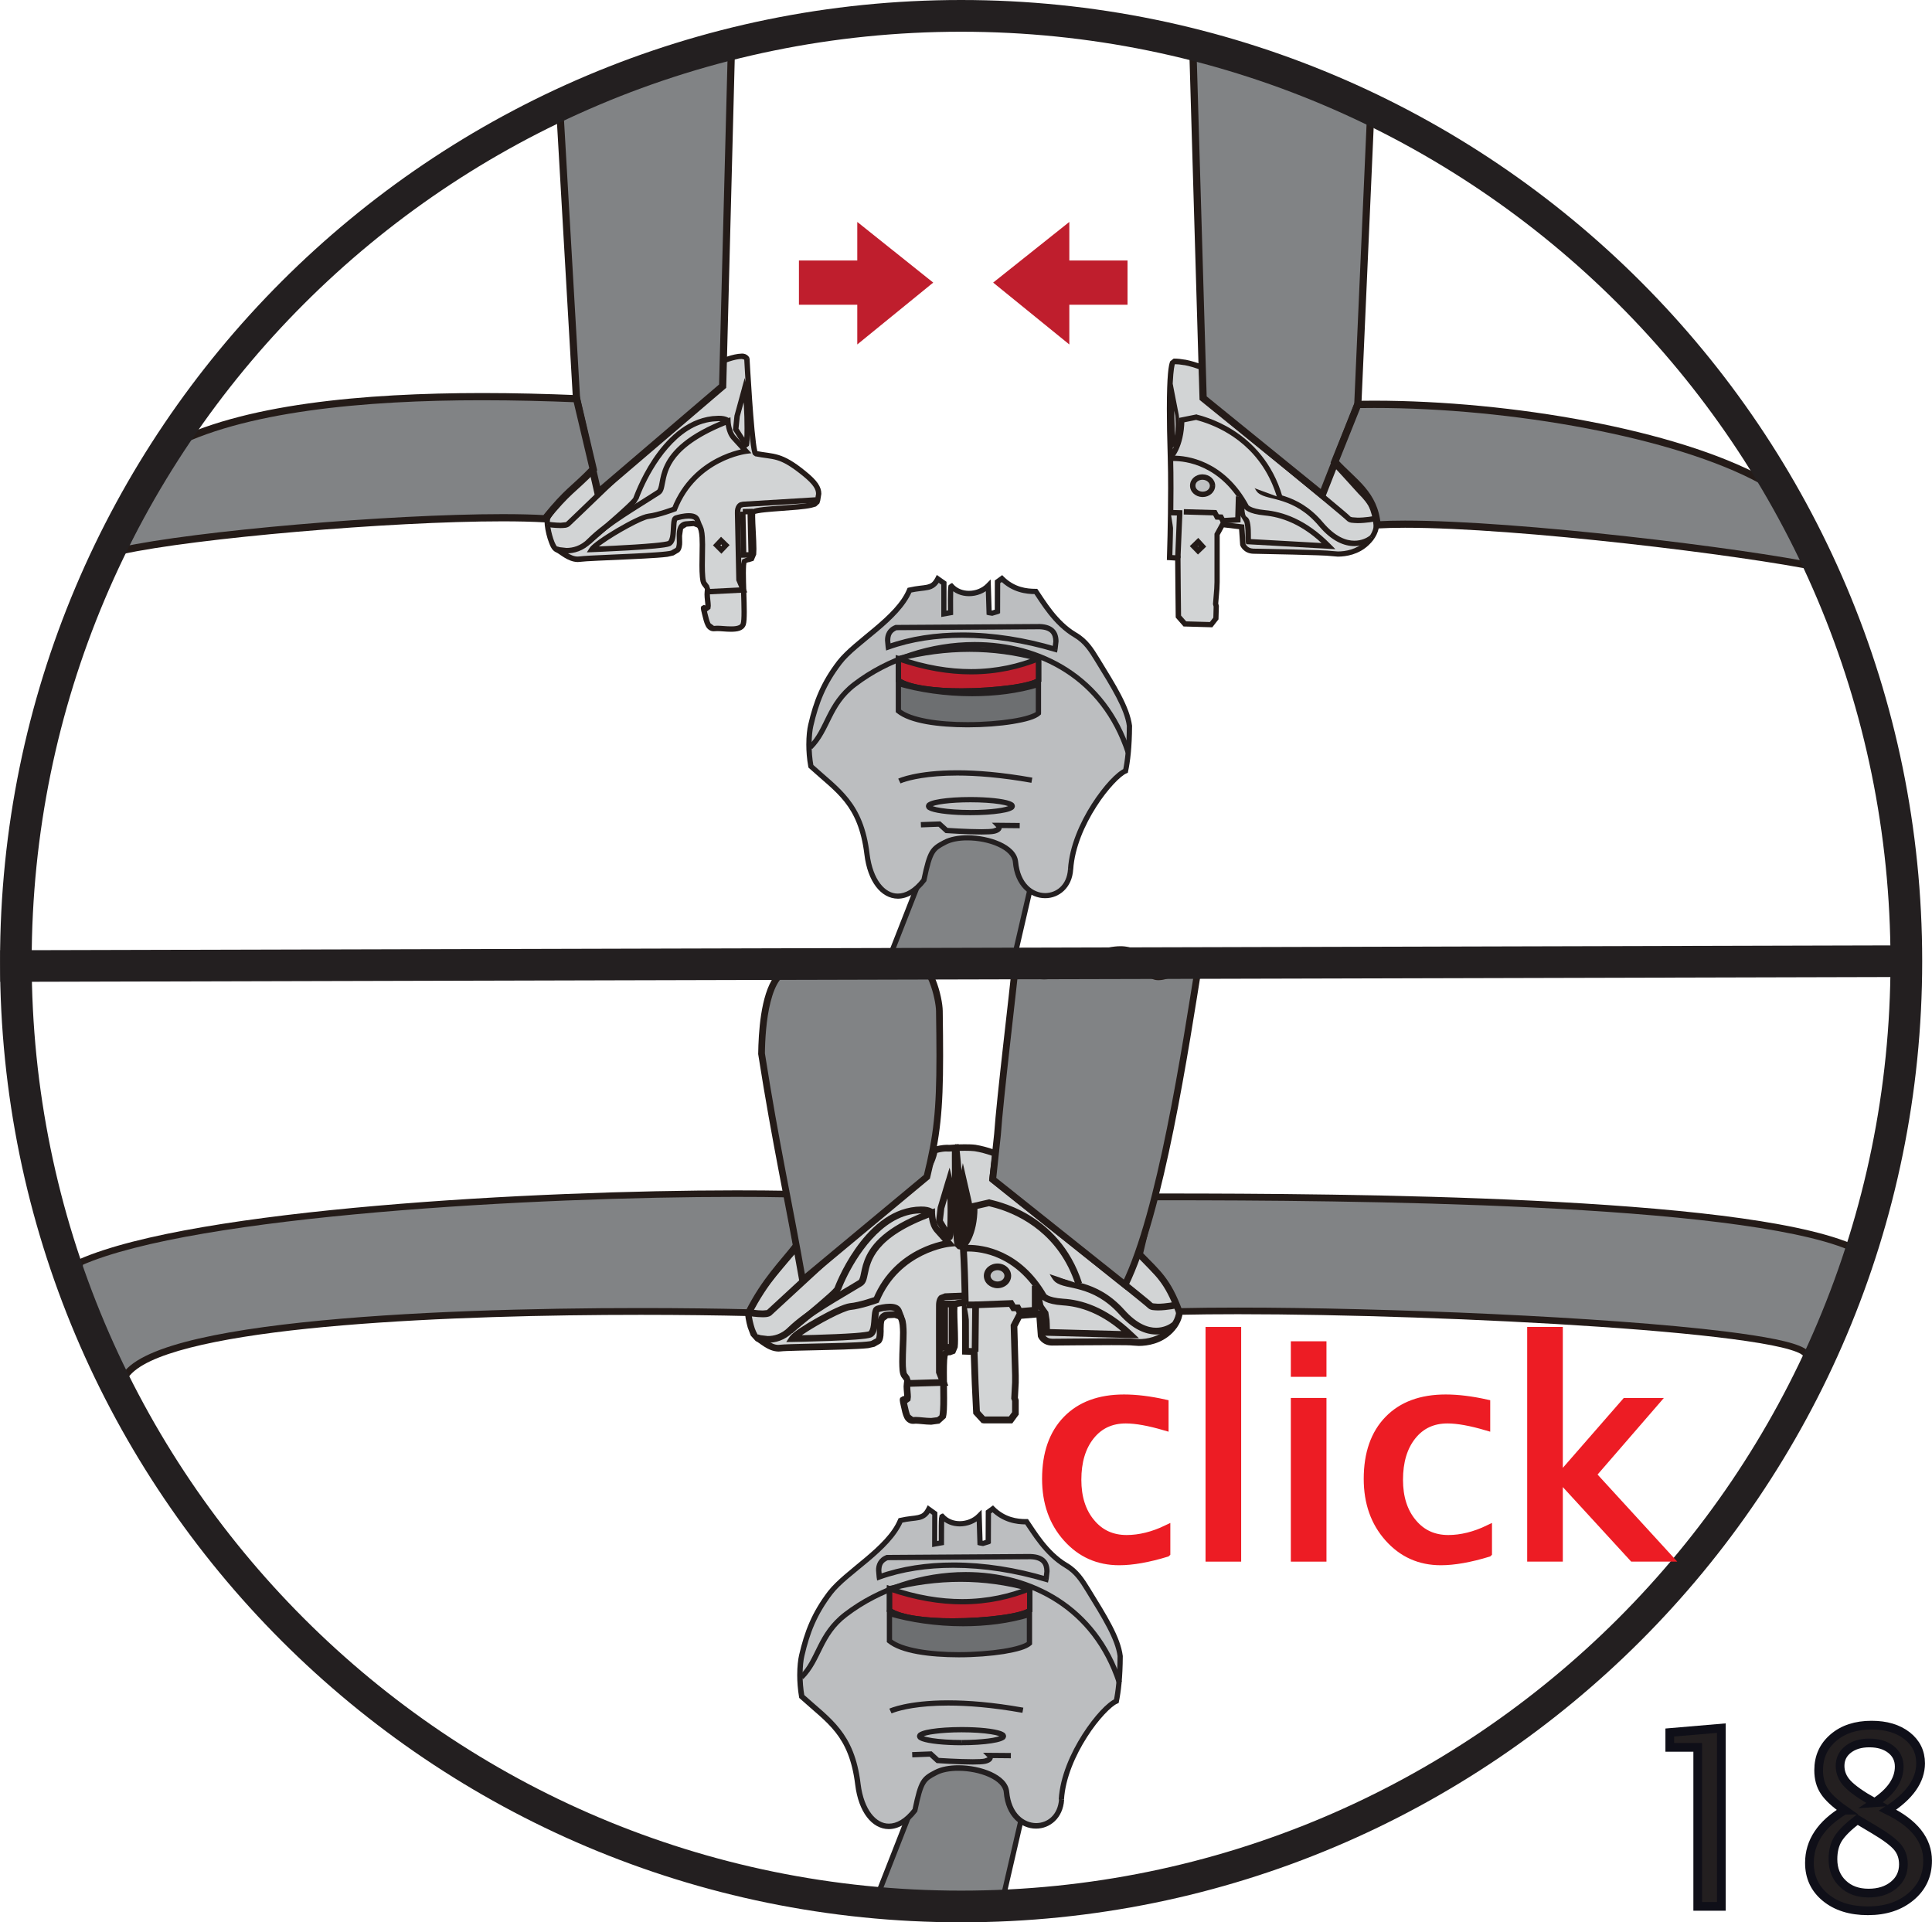 <?xml version="1.0" encoding="UTF-8"?>
<!DOCTYPE svg PUBLIC "-//W3C//DTD SVG 1.1//EN" "http://www.w3.org/Graphics/SVG/1.1/DTD/svg11.dtd">
<!-- Creator: CorelDRAW 2017 -->
<svg xmlns="http://www.w3.org/2000/svg" xml:space="preserve" width="20.444mm" height="20.341mm" version="1.1" style="shape-rendering:geometricPrecision; text-rendering:geometricPrecision; image-rendering:optimizeQuality; fill-rule:evenodd; clip-rule:evenodd"
viewBox="0 0 460.94 458.62"
 xmlns:xlink="http://www.w3.org/1999/xlink">
 <defs>
  <style type="text/css">
   <![CDATA[
    .str0 {stroke:#0F0F18;stroke-width:2.08;stroke-miterlimit:4}
    .str1 {stroke:#ED1C24;stroke-width:1.72;stroke-miterlimit:22.926}
    .fil1 {fill:none;fill-rule:nonzero}
    .fil11 {fill:#5C5B5D}
    .fil10 {fill:#BFC1C3}
    .fil6 {fill:#D2D4D5}
    .fil9 {fill:#E9E7E8}
    .fil0 {fill:#231F20;fill-rule:nonzero}
    .fil7 {fill:#241B18;fill-rule:nonzero}
    .fil5 {fill:#6D6F71;fill-rule:nonzero}
    .fil3 {fill:#818385;fill-rule:nonzero}
    .fil4 {fill:#BCBEC0;fill-rule:nonzero}
    .fil2 {fill:#BF1E2D;fill-rule:nonzero}
    .fil8 {fill:#E9E7E8;fill-rule:nonzero}
    .fil12 {fill:#ED1C24;fill-rule:nonzero}
   ]]>
  </style>
 </defs>
 <g id="Слой_x0020_1">
  <path class="fil0" d="M405.05 454.81l0 -37.93 -6.66 0 0 -3.54 12.3 -1.06 0 42.52 -5.64 0zm35.03 -22.95c-2.31,-1.62 -3.92,-3.12 -4.81,-4.51 -0.91,-1.37 -1.36,-3.04 -1.36,-5.01 0,-3.19 1.17,-5.77 3.51,-7.77 2.33,-2 5.37,-2.99 9.12,-2.99 3.49,0 6.3,0.84 8.47,2.53 2.15,1.7 3.22,3.88 3.22,6.58 0,4.09 -2.63,7.82 -7.87,11.18 6.37,3.11 9.54,7.12 9.54,12.04 0,3.52 -1.32,6.38 -3.99,8.61 -2.66,2.23 -6.07,3.35 -10.25,3.35 -4.18,0 -7.54,-1.06 -10.1,-3.16 -2.56,-2.1 -3.85,-4.85 -3.85,-8.27 0,-5.04 2.79,-9.24 8.36,-12.58zm7.16 -1.77c3.92,-2.58 5.89,-5.46 5.89,-8.63 0,-1.69 -0.66,-3.04 -1.97,-4.08 -1.32,-1.04 -3.04,-1.55 -5.17,-1.55 -2.07,0 -3.75,0.51 -5.04,1.52 -1.29,1.01 -1.93,2.33 -1.93,3.95 0,1.57 0.58,2.99 1.75,4.23 1.17,1.26 3.32,2.78 6.48,4.56zm-4.1 4.03c-2.27,1.75 -3.79,3.27 -4.6,4.58 -0.81,1.31 -1.22,2.93 -1.22,4.86 0,2.4 0.78,4.35 2.35,5.84 1.55,1.5 3.6,2.25 6.15,2.25 2.45,0 4.45,-0.64 6,-1.92 1.54,-1.27 2.31,-2.91 2.31,-4.94 0,-1.64 -0.48,-3.01 -1.44,-4.15 -0.96,-1.13 -2.81,-2.51 -5.57,-4.15l-3.98 -2.37z"/>
  <polygon class="fil1 str0" points="405.05,454.81 405.05,416.88 398.38,416.88 398.38,413.34 410.68,412.29 410.68,454.81 "/>
  <path class="fil1 str0" d="M440.07 431.86c-2.31,-1.62 -3.92,-3.12 -4.81,-4.51 -0.91,-1.37 -1.36,-3.04 -1.36,-5.01 0,-3.19 1.17,-5.77 3.51,-7.77 2.33,-2 5.37,-2.99 9.12,-2.99 3.49,0 6.3,0.84 8.47,2.53 2.15,1.7 3.22,3.88 3.22,6.58 0,4.09 -2.63,7.82 -7.87,11.18 6.37,3.11 9.54,7.12 9.54,12.04 0,3.52 -1.32,6.38 -3.99,8.61 -2.66,2.23 -6.07,3.35 -10.25,3.35 -4.18,0 -7.54,-1.06 -10.1,-3.16 -2.56,-2.1 -3.85,-4.85 -3.85,-8.27 0,-5.04 2.79,-9.24 8.36,-12.58zm7.16 -1.77c3.92,-2.58 5.89,-5.46 5.89,-8.63 0,-1.69 -0.66,-3.04 -1.97,-4.08 -1.32,-1.04 -3.04,-1.55 -5.17,-1.55 -2.07,0 -3.75,0.51 -5.04,1.52 -1.29,1.01 -1.93,2.33 -1.93,3.95 0,1.57 0.58,2.99 1.75,4.23 1.17,1.26 3.32,2.78 6.48,4.56zm-4.1 4.03c-2.27,1.75 -3.79,3.27 -4.6,4.58 -0.81,1.31 -1.22,2.93 -1.22,4.86 0,2.4 0.78,4.35 2.35,5.84 1.55,1.5 3.6,2.25 6.15,2.25 2.45,0 4.45,-0.64 6,-1.92 1.54,-1.27 2.31,-2.91 2.31,-4.94 0,-1.64 -0.48,-3.01 -1.44,-4.15 -0.96,-1.13 -2.81,-2.51 -5.57,-4.15l-3.98 -2.37z"/>
  <polygon class="fil2" points="204.53,62.15 190.61,62.15 190.61,72.71 204.53,72.71 204.53,82.18 222.65,67.42 204.53,52.95 "/>
  <polygon class="fil2" points="255.12,62.15 269.01,62.15 269.01,72.71 255.12,72.71 255.12,82.18 236.95,67.42 255.12,52.95 "/>
  <path class="fil3" d="M222.35 199.04l-1.91 8.43 -8.74 22.3 29.48 2.2 5.02 -21.65 -3.45 -5.94c0,0 -0.94,-4.09 -2.18,-4.09 -1.29,0 -8.17,-2.51 -8.17,-2.51l-10.05 1.26z"/>
  <path class="fil0" d="M222.35 199.04l-0.61 -0.14 -1.9 8.38 -9.04 23.04 30.87 2.31 5.19 -22.41 -3.57 -6.16 -0.54 0.32 0.61 -0.14c-0.01,-0.02 -0.25,-1.06 -0.65,-2.12l-0.76 -1.54 -1.38 -0.92c-0.38,0.02 -2.53,-0.6 -4.37,-1.22 -1.87,-0.62 -3.58,-1.25 -3.59,-1.25l-0.14 -0.06 -10.63 1.34 -0.1 0.43 0.61 0.14 0.08 0.63 10.05 -1.26 -0.08 -0.62 -0.22 0.59c0.01,0 1.73,0.63 3.62,1.26 1.92,0.63 3.86,1.26 4.76,1.29l0.06 0.04c0.28,0.18 0.76,1.12 1.03,1.96 0.29,0.84 0.47,1.59 0.47,1.6l0.02 0.09 3.37 5.81 -4.84 20.88 -28.1 -2.1 8.45 -21.55 1.92 -8.47 -0.61 -0.14 0.08 0.63 -0.08 -0.63z"/>
  <path class="fil4" d="M255.43 207.43c-0.55,8.5 -12.23,8.79 -13.15,-1.78 -0.43,-4.93 -11.88,-7.26 -16.85,-4.65 -2.89,1.53 -3.51,1.92 -4.99,8.99 -5.56,7.25 -12.38,3.69 -13.58,-6.13 -1.46,-12.16 -7.01,-15.18 -13.39,-21.01 -0.75,-4.05 -0.45,-8 -0.03,-9.78 1.27,-5.51 2.98,-9.96 6.82,-14.97 3.86,-5.05 13.85,-10.34 16.75,-17.26 3.84,-0.88 5.39,-0.03 6.74,-2.69l1.47 1.03 0 7.29 1.57 -0.28c0,-2.13 -0.08,-6.46 0.19,-6.36 2.16,2.52 6.51,2.32 8.82,-0.06l0.2 6.43c0.78,0.22 1.29,0.13 1.99,-0.27l0.02 -7.1 1.06 -0.77c2.78,2.79 6.01,3.1 8.1,3.09 1.61,2.32 4.57,7.55 9.38,10.38 2.55,1.5 3.83,3.57 5.27,5.92 3.94,6.39 7.1,11.45 7.67,15.76 -0.03,5.16 -0.46,8.55 -0.93,10.75 -3.23,1.33 -12.45,12.79 -13.11,23.48z"/>
  <path class="fil0" d="M255.43 207.43l-0.63 -0.04c-0.26,3.79 -2.78,5.66 -5.44,5.68 -2.87,-0.02 -5.97,-2.23 -6.45,-7.48 -0.21,-2.14 -2.01,-3.68 -4.27,-4.71 -2.29,-1.03 -5.15,-1.6 -7.83,-1.6 -2.11,0 -4.13,0.34 -5.68,1.15 -1.42,0.76 -2.47,1.32 -3.27,2.65 -0.77,1.31 -1.29,3.22 -2.04,6.77l0.61 0.13 -0.49 -0.38c-1.95,2.55 -3.97,3.6 -5.73,3.59 -3.05,0.04 -5.98,-3.29 -6.74,-9.42 -1.45,-12.36 -7.28,-15.66 -13.58,-21.4l-0.42 0.46 0.61 -0.11c-0.32,-1.76 -0.44,-3.51 -0.44,-5.06 0,-1.93 0.19,-3.55 0.41,-4.46 1.27,-5.47 2.94,-9.79 6.71,-14.74 3.68,-4.88 13.76,-10.17 16.82,-17.4l-0.57 -0.24 0.14 0.6c1.86,-0.42 3.16,-0.42 4.3,-0.67 1.15,-0.23 2.16,-0.9 2.86,-2.34l-0.57 -0.29 -0.36 0.52 1.19 0.84 0 7.72 2.31 -0.41 0.52 -0.09 0 -0.53c0,-0.8 -0.01,-1.88 -0.01,-2.94 0,-0.87 0.01,-1.73 0.03,-2.35l0.06 -0.7 0.02 -0.1 -0.53 -0.19 0 0.53 0.53 -0.34 -0.53 -0.19 0 0.53 0 -0.62 -0.48 0.41c1.19,1.39 2.95,2.03 4.7,2.03 1.85,0 3.72,-0.7 5.04,-2.05l-0.44 -0.44 -0.63 0.02 0.2 6.43 0.02 0.46 0.45 0.12 0.91 0.14 1.55 -0.46 0.32 -0.18 0.02 -7.15 0.8 -0.58 -0.37 -0.51 -0.45 0.44c2.88,2.89 6.25,3.27 8.4,3.26l0.12 0 0.02 -0.62 -0.52 0.36c1.59,2.27 4.58,7.61 9.58,10.56 2.4,1.41 3.6,3.35 5.05,5.71 3.94,6.38 7.06,11.43 7.59,15.5l0.62 -0.08 -0.63 -0.01c-0.02,5.14 -0.46,8.48 -0.91,10.63l0.61 0.13 -0.24 -0.58c-1.9,0.82 -4.95,4.03 -7.81,8.47 -2.83,4.43 -5.34,10.04 -5.69,15.55l0.63 0.04 0.62 0.04c0.32,-5.18 2.73,-10.65 5.49,-14.95 2.72,-4.3 5.9,-7.48 7.23,-7.99l0.31 -0.13 0.06 -0.33c0.48,-2.24 0.92,-5.67 0.95,-10.87l0 -0.04 -0.01 -0.05c-0.62,-4.53 -3.83,-9.61 -7.75,-16 -1.44,-2.34 -2.78,-4.55 -5.49,-6.13 -4.63,-2.72 -7.55,-7.83 -9.19,-10.2l-0.18 -0.26 -0.32 -0.01 -0.16 0c-2.02,-0.01 -4.95,-0.33 -7.51,-2.89l-0.38 -0.38 -1.49 1.08 -0.26 0.19 -0.02 7.42 0.63 0 -0.3 -0.55 -0.94 0.3 -0.58 -0.09 -0.17 0.6 0.63 -0.02 -0.2 -6.43 -0.05 -1.47 -1.03 1.05c-1.05,1.08 -2.62,1.68 -4.15,1.67 -1.45,0 -2.84,-0.53 -3.75,-1.59l-0.18 -0.22 -0.29 0 -0.65 0.49c-0.18,0.64 -0.16,1.96 -0.18,3.56 0,1.06 0.01,2.16 0.01,2.94l0.63 0 -0.11 -0.61 -0.83 0.14 0 -6.87 -1.72 -1.21 -0.6 -0.42 -0.32 0.64c-0.65,1.22 -1.1,1.45 -2.01,1.69 -0.93,0.21 -2.33,0.22 -4.31,0.68l-0.32 0.07 -0.12 0.29c-2.71,6.62 -12.61,11.92 -16.66,17.12 -3.9,5.08 -5.65,9.65 -6.94,15.21 -0.25,1.06 -0.45,2.73 -0.45,4.75 0,1.61 0.13,3.44 0.47,5.29l0.04 0.21 0.15 0.14c6.48,5.92 11.73,8.66 13.2,20.62 0.77,6.39 3.92,10.49 7.98,10.53 2.28,0 4.63,-1.36 6.72,-4.09l0.09 -0.11 0.02 -0.14c0.73,-3.52 1.26,-5.34 1.89,-6.38 0.61,-1.02 1.31,-1.41 2.78,-2.18 1.26,-0.68 3.11,-1.02 5.09,-1.01 2.5,0 5.23,0.53 7.3,1.49 2.1,0.95 3.44,2.27 3.55,3.68 0.47,5.74 4.14,8.64 7.7,8.62 3.29,0.02 6.43,-2.48 6.69,-6.86l-0.62 -0.04z"/>
  <path class="fil0" d="M251.71 154.89l0.18 -0.6c-7.2,-2.15 -14.86,-3.4 -22.3,-3.4 -6.26,0 -12.37,0.88 -17.88,2.86l0.21 0.59 0.62 -0.1 -0.14 -1.44c0.04,-1.19 0.28,-1.92 1.61,-2.5l-0.25 -0.58 0.01 0.63 34.28 -0.22 0 -0.63 -0.02 0.63c1.34,0.05 2.12,0.38 2.58,0.83 0.45,0.46 0.68,1.12 0.69,2.07l-0.2 1.72 0.61 0.13 0.18 -0.6 -0.18 0.6 0.61 0.13 0.23 -1.98c0,-1.13 -0.29,-2.19 -1.05,-2.95 -0.77,-0.76 -1.92,-1.16 -3.42,-1.21l-0.02 0 -34.42 0.22 -0.11 0.05c-1.8,0.71 -2.42,2.23 -2.38,3.67l0.15 1.64 0.12 0.75 0.71 -0.25c5.35,-1.92 11.3,-2.79 17.45,-2.79 7.29,0 14.85,1.22 21.94,3.34l0.66 0.19 0.14 -0.67 -0.61 -0.13zm-31.95 42.51l4.16 -0.16 1.5 1.37 0.16 0.14 0.22 0.02c0.01,0 4.92,0.33 8.4,0.33 1.31,-0.01 2.38,-0.04 3.04,-0.18 1.11,-0.24 1.76,-0.79 1.77,-1.52l-0.38 -0.92 -0.45 0.44 -0.01 0.63 5.11 0.05 0.01 -1.26 -5.12 -0.05 -1.52 -0.01 1.07 1.08 0.09 -0.09 -0.1 0.08 0.01 0.01 0.09 -0.09 -0.1 0.08 0.02 0.04 0.01 0 -0.01 0 0.11 0 -0.09 -0.05 -0.01 0.05 0.1 0 -0.09 -0.05 -0.13 0.09 -0.68 0.25c-0.41,0.09 -1.5,0.15 -2.76,0.15 -3.4,0 -8.31,-0.33 -8.32,-0.33l-0.04 0.63 0.42 -0.46 -1.7 -1.54 -0.19 -0.17 -4.67 0.17 0.05 1.26zm11.77 -3.53l0 0.62c2.78,0 5.3,-0.17 7.15,-0.46 0.93,-0.14 1.69,-0.31 2.26,-0.52 0.52,-0.24 1.09,-0.35 1.2,-1.18 -0.1,-0.83 -0.67,-0.95 -1.19,-1.19 -1.69,-0.61 -5.24,-0.98 -9.42,-0.99 -2.78,0 -5.31,0.17 -7.16,0.46 -0.94,0.14 -1.69,0.32 -2.27,0.53 -0.53,0.24 -1.09,0.37 -1.2,1.19 0.12,0.83 0.67,0.94 1.21,1.18 1.69,0.6 5.25,0.98 9.42,0.98l0 -1.25c-2.73,0 -5.2,-0.18 -6.97,-0.46 -0.88,-0.13 -1.59,-0.29 -2.04,-0.45l-0.42 -0.2 -0.01 0 -0.29 0.2 0.35 0 -0.06 -0.2 -0.29 0.2 0.35 0 -0.33 0 0.28 0.18 0.06 -0.18 -0.33 0 0.28 0.18 0 0.01 0 -0.01 0 0.01c0.2,-0.19 1.46,-0.56 3.13,-0.76 1.7,-0.22 3.91,-0.35 6.3,-0.35 2.72,0 5.19,0.17 6.96,0.45 0.87,0.14 1.58,0.3 2.03,0.46l0.42 0.2 0.29 -0.18 -0.34 0 0.05 0.18 0.29 -0.18 -0.34 0 0.34 0 -0.29 -0.2 -0.06 0.2 0.34 0 -0.29 -0.2 0.01 0.01 -0.01 -0.02 0 0.01 0.01 0.01 -0.01 -0.02c-0.2,0.19 -1.45,0.56 -3.12,0.76 -1.7,0.22 -3.9,0.36 -6.29,0.36l0 0.63z"/>
  <path class="fil2" d="M247.8 162.31c-3.06,2.42 -27.33,4.2 -33.46,0l0 -5.19c14.13,4.92 25.12,3.34 33.46,0l0 5.19z"/>
  <path class="fil0" d="M247.8 162.31l-0.39 -0.49c-0.58,0.51 -3.17,1.22 -6.47,1.65 -3.32,0.45 -7.45,0.75 -11.51,0.75 -6.24,0.02 -12.36,-0.75 -14.75,-2.42l-0.35 0.52 0.63 0 0 -5.19 -0.63 0 -0.21 0.6c6.48,2.25 12.31,3.16 17.55,3.16 6.31,0 11.73,-1.32 16.35,-3.17l-0.23 -0.59 -0.63 0 0 5.19 0.63 0 -0.39 -0.49 0.39 0.49 0.63 0 0 -6.11 -0.87 0.34c-4.5,1.8 -9.76,3.08 -15.88,3.08 -5.09,0 -10.79,-0.88 -17.13,-3.09l-0.84 -0.29 0 6.39 0.27 0.18c2.97,1.99 9.09,2.62 15.46,2.63 4.11,0 8.29,-0.29 11.68,-0.76 3.4,-0.48 5.93,-1.04 7.07,-1.9l0.24 -0.19 0 -0.3 -0.63 0z"/>
  <path class="fil0" d="M247.8 162.31l-0.39 -0.49c-0.58,0.51 -3.17,1.22 -6.47,1.65 -3.32,0.45 -7.45,0.75 -11.51,0.75 -6.24,0.02 -12.36,-0.75 -14.75,-2.42l-0.35 0.52 0.63 0 0 -5.19 -0.63 0 0.16 0.61c5.67,-1.49 11.27,-2.22 16.8,-2.22 5.52,0 10.97,0.73 16.34,2.21l0.17 -0.6 -0.63 0 0 5.19 0.63 0 -0.39 -0.49 0.39 0.49 0.63 0 0 -5.66 -0.46 -0.13c-5.48,-1.5 -11.04,-2.26 -16.67,-2.26 -5.64,0 -11.34,0.76 -17.11,2.26l-0.47 0.12 0 6 0.27 0.18c2.97,1.99 9.09,2.62 15.46,2.63 4.11,0 8.29,-0.29 11.68,-0.76 3.4,-0.48 5.93,-1.04 7.07,-1.9l0.24 -0.19 0 -0.3 -0.63 0z"/>
  <path class="fil5" d="M247.75 170.16c-3.05,2.94 -27.28,4.54 -33.41,-0.56l0 -6.53c9.19,2.74 22.59,3.57 33.41,0.23l0 6.86z"/>
  <path class="fil0" d="M247.75 170.16l-0.44 -0.45c-0.53,0.57 -2.84,1.34 -5.85,1.79 -3.03,0.48 -6.83,0.79 -10.64,0.78 -6.71,0.03 -13.53,-0.97 -16.09,-3.16l-0.4 0.48 0.63 0 0 -6.53 -0.63 0 -0.18 0.6c5.06,1.5 11.33,2.44 17.78,2.44 5.42,0 10.98,-0.66 16,-2.21l-0.18 -0.6 -0.63 0 0 6.86 0.63 0 -0.44 -0.45 0.44 0.45 0.63 0 0 -7.71 -0.81 0.25c-4.88,1.5 -10.31,2.16 -15.64,2.16 -6.32,0 -12.5,-0.91 -17.42,-2.38l-0.8 -0.24 0 7.66 0.22 0.18c3.18,2.59 10.05,3.43 16.89,3.45 3.88,0 7.73,-0.29 10.84,-0.8 3.12,-0.52 5.43,-1.13 6.52,-2.13l0.19 -0.18 0 -0.26 -0.63 0z"/>
  <path class="fil0" d="M214.83 186.91l0.73 -0.28c1.55,-0.52 5.61,-1.6 12.82,-1.6 4.57,0 10.42,0.44 17.7,1.73l0.21 -1.23c-7.33,-1.31 -13.26,-1.76 -17.91,-1.76 -9.77,0 -13.99,1.96 -14.08,2l0.54 1.14 -0.01 0z"/>
  <path class="fil0" d="M193.77 178.71c4.46,-4.48 4.38,-10.31 10.49,-14.93 7.88,-6.03 18.14,-9.36 28.25,-9.36 15.39,0.02 30.3,7.67 36.07,25.28l1.19 -0.39c-5.94,-18.17 -21.48,-26.16 -37.26,-26.14 -10.37,0 -20.89,3.41 -29.01,9.62 -6.52,5.03 -6.55,11.13 -10.6,15.03l0.87 0.9z"/>
  <path class="fil3" d="M220.23 420.92l-1.91 8.43 -8.75 22.3 29.49 2.19 5 -21.64 -3.45 -5.96c0,0 -0.95,-4.07 -2.19,-4.07 -1.26,0 -8.15,-2.52 -8.15,-2.52l-10.04 1.26z"/>
  <path class="fil0" d="M220.23 420.92l-0.61 -0.14 -1.9 8.39 -9.04 23.04 30.87 2.3 5.18 -22.41 -3.57 -6.16 -0.55 0.31 0.61 -0.14c0,-0.01 -0.24,-1.05 -0.65,-2.11l-0.76 -1.54 -1.38 -0.91c-0.37,0.02 -2.51,-0.6 -4.35,-1.22 -1.87,-0.63 -3.59,-1.26 -3.59,-1.26l-0.14 -0.05 -10.63 1.34 -0.09 0.42 0.61 0.14 0.08 0.62 10.03 -1.26 -0.07 -0.62 -0.21 0.59c0,0 1.72,0.64 3.62,1.26 1.92,0.64 3.86,1.26 4.75,1.3l0.07 0.04c0.28,0.18 0.76,1.12 1.03,1.96 0.3,0.84 0.47,1.59 0.48,1.59l0.02 0.1 3.37 5.81 -4.83 20.88 -28.1 -2.09 8.45 -21.55 1.92 -8.49 -0.61 -0.14 0.08 0.62 -0.08 -0.62z"/>
  <path class="fil4" d="M253.3 429.3c-0.56,8.51 -12.22,8.8 -13.14,-1.77 -0.44,-4.95 -11.9,-7.27 -16.87,-4.66 -2.91,1.52 -3.51,1.93 -4.97,9 -5.57,7.26 -12.38,3.68 -13.59,-6.15 -1.46,-12.15 -6.99,-15.18 -13.41,-21 -0.71,-4.06 -0.44,-7.99 0,-9.79 1.27,-5.51 2.98,-9.96 6.79,-14.97 3.88,-5.03 13.87,-10.34 16.77,-17.25 3.82,-0.89 5.41,-0.04 6.75,-2.69l1.44 1.03 -0.02 7.28 1.59 -0.29c0.02,-2.12 -0.05,-6.46 0.18,-6.36 2.16,2.53 6.5,2.32 8.84,-0.05l0.21 6.43c0.76,0.22 1.27,0.13 1.97,-0.27l0.03 -7.1 1.06 -0.78c2.78,2.79 6.01,3.11 8.07,3.09 1.61,2.32 4.6,7.55 9.37,10.39 2.56,1.49 3.85,3.57 5.3,5.91 3.93,6.4 7.11,11.45 7.66,15.76 -0.03,5.16 -0.47,8.56 -0.91,10.75 -3.24,1.33 -12.47,12.78 -13.12,23.47z"/>
  <path class="fil0" d="M253.3 429.3l-0.63 -0.04c-0.27,3.79 -2.78,5.67 -5.45,5.69 -2.86,-0.02 -5.96,-2.23 -6.44,-7.48 -0.21,-2.15 -2.01,-3.68 -4.27,-4.72 -2.29,-1.04 -5.15,-1.6 -7.83,-1.6 -2.12,0 -4.14,0.34 -5.69,1.15 -1.43,0.75 -2.49,1.32 -3.28,2.66 -0.77,1.31 -1.28,3.22 -2.02,6.78l0.62 0.13 -0.5 -0.38c-1.95,2.54 -3.96,3.6 -5.73,3.59 -3.05,0.04 -5.98,-3.29 -6.75,-9.43 -1.45,-12.36 -7.28,-15.66 -13.61,-21.4l-0.42 0.47 0.62 -0.11c-0.31,-1.75 -0.43,-3.48 -0.43,-5.02 0,-1.94 0.19,-3.58 0.42,-4.5 1.26,-5.47 2.93,-9.8 6.67,-14.74 3.71,-4.87 13.78,-10.17 16.86,-17.39l-0.58 -0.24 0.14 0.6c1.85,-0.43 3.15,-0.43 4.3,-0.67 1.15,-0.22 2.17,-0.89 2.86,-2.33l-0.56 -0.29 -0.37 0.51 1.18 0.84 -0.02 6.96 0 0.76 2.32 -0.41 0.52 -0.09 0 -0.52 0.01 -1.22 0 -0.69c0,-1.04 0,-2.15 0.02,-2.99l0.06 -0.99 0.02 -0.21 -0.29 -0.07 0.25 0.14 0.03 -0.07 -0.29 -0.07 0.25 0.14 -0.52 -0.28 0 0.58 0.52 -0.3 -0.52 -0.28 0 0.58 0 -0.63 -0.48 0.41c1.19,1.4 2.95,2.04 4.7,2.04 1.84,-0.01 3.73,-0.7 5.07,-2.05l-0.45 -0.44 -0.62 0.02 0.2 6.43 0.02 0.45 0.43 0.13 0.91 0.15 1.54 -0.47 0.32 -0.18 0.03 -7.14 0.8 -0.59 -0.37 -0.51 -0.45 0.45c2.85,2.86 6.18,3.28 8.32,3.27l0.2 0 0 -0.63 -0.52 0.36c1.6,2.27 4.62,7.62 9.57,10.57 2.42,1.41 3.63,3.35 5.08,5.7 3.94,6.38 7.07,11.44 7.57,15.5l0.62 -0.08 -0.63 0c-0.03,5.13 -0.46,8.48 -0.91,10.64l0.62 0.12 -0.24 -0.58c-1.91,0.82 -4.96,4.03 -7.82,8.47 -2.82,4.42 -5.35,10.04 -5.69,15.54l0.63 0.04 0.63 0.04c0.31,-5.18 2.73,-10.64 5.49,-14.95 2.72,-4.3 5.91,-7.48 7.23,-7.99l0.31 -0.13 0.07 -0.33c0.46,-2.24 0.9,-5.68 0.93,-10.87l0 -0.04 -0.01 -0.04c-0.59,-4.54 -3.82,-9.62 -7.75,-16.01 -1.44,-2.33 -2.8,-4.54 -5.51,-6.13 -4.59,-2.72 -7.53,-7.83 -9.17,-10.2l-0.19 -0.27 -0.52 0c-2,0 -4.9,-0.36 -7.44,-2.89l-0.37 -0.38 -1.49 1.09 -0.25 0.18 -0.03 7.42 0.63 0 -0.31 -0.55 -0.93 0.31 -0.56 -0.09 -0.17 0.6 0.63 -0.02 -0.25 -7.89 -1.03 1.04c-1.06,1.08 -2.63,1.68 -4.17,1.68 -1.46,0 -2.84,-0.53 -3.75,-1.59l-0.19 -0.22 -0.29 0 -0.58 0.36 -0.16 0.78c-0.07,0.87 -0.07,2.48 -0.07,3.95l0 1.9 0.63 0 -0.11 -0.61 -0.85 0.15 0.02 -6.54 0 -0.32 -2.3 -1.65 -0.33 0.66c-0.64,1.2 -1.09,1.44 -2.01,1.67 -0.93,0.22 -2.34,0.23 -4.31,0.69l-0.31 0.07 -0.13 0.3c-2.73,6.61 -12.63,11.92 -16.7,17.12 -3.87,5.08 -5.62,9.66 -6.9,15.21 -0.25,1.07 -0.45,2.76 -0.45,4.79 0,1.6 0.13,3.4 0.44,5.24l0.04 0.21 0.16 0.14c6.5,5.92 11.74,8.67 13.2,20.62 0.79,6.4 3.95,10.5 7.99,10.54 2.29,0 4.64,-1.35 6.72,-4.08l0.09 -0.11 0.03 -0.14c0.72,-3.52 1.25,-5.36 1.87,-6.39 0.61,-1.02 1.31,-1.41 2.78,-2.18 1.27,-0.68 3.12,-1.02 5.11,-1.01 2.5,-0.01 5.22,0.53 7.31,1.48 2.1,0.95 3.44,2.28 3.54,3.68 0.47,5.74 4.14,8.65 7.69,8.63 3.29,0.02 6.43,-2.48 6.71,-6.86l-0.63 -0.04z"/>
  <path class="fil0" d="M249.58 376.77l0.18 -0.6c-7.2,-2.16 -14.86,-3.4 -22.29,-3.4 -6.27,0 -12.38,0.88 -17.89,2.86l0.21 0.59 0.62 -0.1 -0.13 -1.43c0.04,-1.2 0.27,-1.92 1.62,-2.51l-0.24 -0.58 0 0.63 34.26 -0.23 -0.01 -0.63 -0.02 0.63c1.34,0.05 2.12,0.38 2.59,0.84 0.46,0.45 0.68,1.12 0.68,2.07l-0.2 1.72 0.61 0.13 0.18 -0.6 -0.18 0.6 0.62 0.13 0.22 -1.98c0,-1.14 -0.29,-2.2 -1.06,-2.96 -0.76,-0.76 -1.91,-1.15 -3.43,-1.2l-0.02 -0.01 -34.39 0.23 -0.11 0.05c-1.81,0.71 -2.44,2.24 -2.39,3.68l0.14 1.62 0.12 0.76 0.71 -0.26c5.35,-1.92 11.31,-2.78 17.47,-2.78 7.28,0 14.83,1.22 21.93,3.34l0.65 0.19 0.14 -0.67 -0.62 -0.13zm-31.94 42.5l4.15 -0.16 1.5 1.37 0.17 0.15 0.22 0.02c0.01,0 4.93,0.33 8.4,0.33 1.31,-0.01 2.37,-0.04 3.03,-0.18 1.11,-0.24 1.76,-0.79 1.77,-1.52l-0.39 -0.93 -0.44 0.45 -0.01 0.63 5.13 0.05 0.01 -1.26 -5.12 -0.04 -1.53 -0.02 1.08 1.08 0.02 0.02 0.02 0.02 0.03 -0.01 -0.03 0 0 0.01 0.03 -0.01 -0.03 0 0.1 0 -0.09 -0.05 -0.01 0.05 0.1 0 -0.09 -0.05 -0.13 0.09 -0.69 0.25c-0.41,0.1 -1.49,0.15 -2.74,0.15 -3.4,0 -8.3,-0.33 -8.31,-0.33l-0.05 0.63 0.42 -0.46 -1.88 -1.72 -4.67 0.18 0.05 1.26zm11.75 -3.53l0 0.63c2.78,0 5.31,-0.17 7.17,-0.46 0.93,-0.14 1.69,-0.31 2.27,-0.52 0.53,-0.24 1.09,-0.34 1.21,-1.18 -0.11,-0.82 -0.67,-0.95 -1.2,-1.19 -1.7,-0.61 -5.26,-0.99 -9.45,-0.99 -2.78,0.01 -5.31,0.18 -7.16,0.47 -0.93,0.14 -1.69,0.32 -2.26,0.53 -0.53,0.24 -1.09,0.37 -1.2,1.19 0.12,0.83 0.68,0.94 1.2,1.18 1.69,0.6 5.23,0.97 9.42,0.98l0 -1.26c-2.73,0 -5.2,-0.18 -6.97,-0.45 -0.87,-0.14 -1.58,-0.29 -2.02,-0.45l-0.42 -0.2 -0.01 0 -0.3 0.2 0.35 0 -0.05 -0.2 -0.3 0.2 0.35 0 -0.33 0 0.29 0.18 0.05 -0.18 -0.33 0 0.29 0.18 -0.01 0 0.01 0.01 0 -0.01 -0.01 0 0.01 0.01c0.19,-0.19 1.44,-0.57 3.12,-0.76 1.7,-0.22 3.9,-0.36 6.29,-0.36 2.73,0 5.22,0.17 6.98,0.45 0.88,0.14 1.59,0.3 2.04,0.46l0.42 0.21 0.01 0 0.28 -0.19 -0.33 0 0.06 0.19 0.28 -0.19 -0.33 0 0.35 0 -0.29 -0.2 -0.06 0.2 0.35 0 -0.29 -0.2 0.02 0.01 -0.02 -0.02 0 0.01 0.02 0.01 -0.02 -0.02c-0.19,0.19 -1.46,0.56 -3.14,0.76 -1.7,0.21 -3.91,0.35 -6.31,0.35l0 0.63z"/>
  <path class="fil2" d="M245.67 384.19c-3.05,2.42 -27.32,4.2 -33.46,0l0 -5.18c14.13,4.9 25.12,3.33 33.46,0l0 5.18z"/>
  <path class="fil0" d="M245.67 384.19l-0.39 -0.49c-0.57,0.51 -3.16,1.22 -6.45,1.65 -3.32,0.46 -7.46,0.74 -11.51,0.74 -6.25,0.02 -12.37,-0.74 -14.75,-2.41l-0.36 0.52 0.63 0 0 -5.18 -0.63 0 -0.21 0.59c6.48,2.24 12.3,3.15 17.54,3.15 6.31,0 11.74,-1.31 16.36,-3.16l-0.23 -0.58 -0.63 0 0 5.18 0.63 0 -0.39 -0.49 0.39 0.49 0.63 0 0 -6.1 -0.86 0.34c-4.5,1.79 -9.77,3.06 -15.9,3.06 -5.08,0 -10.78,-0.87 -17.13,-3.08l-0.83 -0.29 0 6.39 0.28 0.18c2.96,1.99 9.09,2.62 15.46,2.63 4.11,0 8.29,-0.29 11.68,-0.76 3.41,-0.48 5.93,-1.04 7.06,-1.9l0.24 -0.19 0 -0.3 -0.63 0z"/>
  <path class="fil0" d="M245.67 384.19l-0.39 -0.49c-0.57,0.51 -3.16,1.22 -6.45,1.65 -3.32,0.46 -7.46,0.74 -11.51,0.74 -6.25,0.02 -12.37,-0.74 -14.75,-2.41l-0.36 0.52 0.63 0 0 -5.18 -0.63 0 0.16 0.6c5.67,-1.49 11.27,-2.23 16.79,-2.23 5.53,0 10.98,0.74 16.35,2.23l0.17 -0.6 -0.63 0 0 5.18 0.63 0 -0.39 -0.49 0.39 0.49 0.63 0 0 -5.65 -0.46 -0.13c-5.47,-1.51 -11.04,-2.27 -16.68,-2.27 -5.63,0 -11.34,0.76 -17.11,2.27l-0.47 0.12 0 6 0.28 0.18c2.96,1.99 9.09,2.62 15.46,2.63 4.11,0 8.29,-0.29 11.68,-0.76 3.41,-0.48 5.93,-1.04 7.06,-1.9l0.24 -0.19 0 -0.3 -0.63 0z"/>
  <path class="fil5" d="M245.62 392.04c-3.06,2.94 -27.27,4.53 -33.41,-0.56l0 -6.52c9.19,2.74 22.59,3.56 33.41,0.23l0 6.86z"/>
  <path class="fil0" d="M245.62 392.04l-0.43 -0.45c-0.54,0.57 -2.85,1.33 -5.85,1.79 -3.02,0.48 -6.82,0.78 -10.63,0.78 -6.71,0.02 -13.54,-0.98 -16.11,-3.17l-0.4 0.48 0.63 0 0 -6.52 -0.63 0 -0.18 0.6c5.05,1.5 11.33,2.44 17.76,2.44 5.43,0 10.98,-0.66 16.01,-2.21l-0.18 -0.6 -0.63 0 0 6.86 0.63 0 -0.43 -0.45 0.43 0.45 0.63 0 0 -7.71 -0.81 0.25c-4.88,1.5 -10.32,2.16 -15.64,2.16 -6.32,0 -12.49,-0.91 -17.4,-2.38l-0.81 -0.24 0 7.65 0.23 0.18c3.18,2.6 10.05,3.43 16.9,3.45 3.88,0 7.72,-0.3 10.82,-0.79 3.13,-0.53 5.43,-1.13 6.52,-2.12l0.19 -0.18 0 -0.27 -0.63 0z"/>
  <path class="fil0" d="M212.71 408.78l0.73 -0.27c1.54,-0.53 5.6,-1.6 12.79,-1.6 4.58,0 10.43,0.43 17.7,1.73l0.22 -1.23c-7.34,-1.31 -13.26,-1.75 -17.92,-1.75 -9.75,0 -13.97,1.95 -14.05,1.99l0.53 1.14z"/>
  <path class="fil0" d="M191.65 400.59c4.46,-4.49 4.37,-10.31 10.5,-14.93 7.88,-6.02 18.13,-9.36 28.24,-9.36 15.38,0.02 30.29,7.67 36.07,25.28l1.19 -0.39c-5.94,-18.17 -21.49,-26.16 -37.26,-26.14 -10.37,0.01 -20.89,3.42 -28.99,9.62 -6.55,5.03 -6.57,11.13 -10.63,15.04l0.88 0.89z"/>
  <path class="fil6" d="M227.96 273.85c-1.85,0.14 -1.22,0.08 -2.05,0.08 -7.71,-0.02 -27.77,14.8 -27.97,15.69 -0.2,0.91 0.19,2.02 -0.8,2.11 -0.99,0.1 -1.72,0.7 -2.32,0.7 -0.61,0 -15.82,17.82 -16.21,19.34 -0.41,1.5 0.8,6.94 2,7.44 1.2,0.48 3.22,2.71 5.55,2.42 2.32,-0.3 20.93,-0.3 22.12,-1.01 1.22,-0.72 1.54,-0.48 1.73,-2.03 0.2,-1.49 -0.52,-4.8 1.81,-4.87 2.18,-0.06 3.56,-0.78 3.71,3.38 0.13,2.81 -0.59,9.75 0.2,10.96 0.81,1.21 0.92,0.81 0.71,2.12 -0.21,1.31 0.5,3.93 -0.21,3.93 -0.7,0 -1.01,-1.1 -0.5,1.21 0.5,2.3 0.81,3.76 2.43,3.57 1.6,-0.15 6.03,1.04 6.74,-0.87 0.7,-1.89 -0.22,-14.09 0.6,-15.08 0.82,-1.02 1.91,0.5 2.22,-1.61 0.3,-2.12 -0.39,-9.86 0.08,-10.13 1.63,-0.97 14.83,-0.56 15.3,-1.96l0.2 -0.59c0.6,-1.96 0.45,-3.4 -3.01,-6.36 -5.71,-4.85 -7.21,-4.06 -11.57,-5.05 -0.88,-0.18 -0.77,-23.4 -0.77,-23.4z"/>
  <path class="fil7" d="M227.96 273.85l-0.06 -0.8c-1,0.08 -1.27,0.09 -1.39,0.09l-0.6 -0.02 0 0.8 0.07 -0.79 -0.09 -0.01c-4.29,0.05 -11.15,3.81 -17.23,7.64 -3.02,1.92 -5.8,3.86 -7.84,5.38 -1.02,0.76 -1.85,1.42 -2.46,1.93l-0.72 0.65 -0.48 0.72 -0.12 1.42 -0.02 0.13 0.11 0.04 -0.07 -0.09 -0.05 0.05 0.11 0.04 -0.07 -0.09 -0.01 -0.02c-1.25,0.15 -2.16,0.79 -2.24,0.7l-0.57 0.2c-0.53,0.41 -1.61,1.6 -3.2,3.37 -2.33,2.62 -5.53,6.36 -8.18,9.59 -1.32,1.61 -2.51,3.1 -3.4,4.26l-1.07 1.48 -0.56 1.05 0.77 0.19 -0.76 -0.21 -0.12 1.04c0.01,1.16 0.28,2.74 0.69,4.15l0.72 1.9 1.17 1.3 -0.02 0 0.03 0.01c0.81,0.25 2.82,2.46 5.43,2.5l0.5 -0.03 0.03 -0.01 -0.02 0.01c1.02,-0.14 6.32,-0.22 11.4,-0.35 2.55,-0.06 5.07,-0.13 7.03,-0.25 0.99,-0.05 1.83,-0.11 2.48,-0.18l1.52 -0.34 1.37 -0.79c0.48,-0.44 0.64,-1.03 0.74,-1.83l0.05 -1.05 -0.01 -0.63c0,-0.74 0.04,-1.48 0.21,-1.92l0.8 -0.58 1.58 -0.08 0.82 0.27c0.19,0.24 0.44,0.98 0.48,2.43l0.02 0.76c0,1.83 -0.19,4.71 -0.19,6.99 0.03,1.58 0.01,2.74 0.51,3.62l0.64 0.87 0.04 0.06 0.09 -0.06 -0.1 0.02 0.01 0.03 0.09 -0.06 -0.1 0.02 0 0.02 -0.08 0.64 -0.06 0.75c0.01,0.9 0.16,1.91 0.15,2.5l-0.02 0.32 0.4 0.14 -0.28 -0.3 -0.12 0.17 0.4 0.14 -0.28 -0.3 0.38 0.42 0 -0.56 -0.38 0.14 0.38 0.42 0 -0.56 0 0.05 0.02 -0.05 -0.02 0 0 0.05 0.02 -0.05 -0.13 -0.07 -0.59 -0.2 -0.75 0.46 -0.1 0.45c0.01,0.37 0.09,0.72 0.27,1.54 0.24,1.08 0.42,2 0.8,2.78 0.34,0.78 1.15,1.46 2.15,1.43l0.34 -0.02 0.25 -0.02c0.8,0 2.31,0.24 3.71,0.25l1.96 -0.27 1.49 -1.35c0.32,-0.94 0.32,-2.59 0.33,-4.72 0,-1.96 -0.05,-4.2 -0.05,-6.13 0,-1.15 0.02,-2.17 0.07,-2.93l0.1 -0.91 0.05 -0.21 0.01 -0.02 -0.33 -0.16 0.28 0.23 0.05 -0.07 -0.33 -0.16 0.28 0.23 0.29 -0.11 0.35 0.01 1.15 -0.43 0.61 -1.46c0.06,-0.49 0.08,-1.11 0.08,-1.85 0,-2.07 -0.17,-5.03 -0.17,-6.81l0.04 -1.03 0.02 -0.2 -0.58 -0.16 0.27 0.5 0.31 -0.34 -0.58 -0.16 0.27 0.5 0.02 -0.01 0.01 -0.01c0.05,-0.07 1.25,-0.31 2.67,-0.41 2.18,-0.17 5.17,-0.28 7.67,-0.46 1.25,-0.09 2.38,-0.21 3.26,-0.37l1.15 -0.32 0.9 -0.83 0.2 -0.58 0.01 -0.02 0 -0.01 0.31 -1.77c0,-1.7 -1.01,-3.27 -3.57,-5.43 -5.76,-4.96 -7.76,-4.3 -11.92,-5.23l-0.01 0 -0.14 0.67 0.59 -0.37 -0.45 -0.3 -0.14 0.67 0.59 -0.37 -0.17 0.1 0.19 -0.06 -0.02 -0.04 -0.17 0.1 0.19 -0.06c-0.09,-0.21 -0.23,-1.45 -0.31,-3.01 -0.27,-4.77 -0.31,-13.44 -0.31,-17.59 0,-1.45 0.01,-2.34 0.01,-2.35l0.01 -0.87 -0.87 0.06 0.06 0.8 -0.8 -0.01c0,0 -0.01,0.91 -0.01,2.36 0,2.95 0.02,8.18 0.13,12.7 0.06,2.26 0.13,4.34 0.24,5.88 0.05,0.77 0.11,1.41 0.19,1.88l0.14 0.64 0.72 0.73 0.16 -0.79 -0.17 0.78c4.58,1.05 5.56,0.13 11.23,4.89 2.48,2.11 3.01,3.25 3.01,4.21l-0.24 1.29 0.76 0.24 -0.76 -0.26 -0.2 0.59 0.43 0.15 -0.34 -0.32 -0.1 0.18 0.44 0.14 -0.34 -0.32 0.06 0.06 -0.04 -0.07 -0.02 0.02 0.06 0.06 -0.04 -0.07c-0.15,0.13 -1.24,0.38 -2.58,0.5 -2.02,0.21 -4.77,0.32 -7.17,0.46 -1.19,0.06 -2.31,0.14 -3.21,0.25 -0.92,0.12 -1.56,0.2 -2.11,0.51l0.41 0.68 -0.39 -0.7 -0.46 0.64 -0.12 1.65c0,1.85 0.17,4.8 0.17,6.81l-0.06 1.61 -0.11 0.47 -0.05 0.09 0.11 0.09 -0.04 -0.14 -0.07 0.05 0.11 0.09 -0.04 -0.14 -0.09 0.01 -0.35 -0.01 -1.52 0.69c-0.42,0.62 -0.37,1.11 -0.48,1.98 -0.05,0.84 -0.07,1.88 -0.07,3.05 0,1.95 0.05,4.2 0.05,6.13 0.02,2.04 -0.1,3.86 -0.24,4.16l-0.51 0.4 -1.43 0.18c-1.22,0 -2.67,-0.24 -3.71,-0.25l-0.41 0.02 -0.18 0.02 -0.71 -0.53c-0.24,-0.48 -0.44,-1.35 -0.67,-2.43 -0.18,-0.78 -0.25,-1.19 -0.24,-1.19l-0.61 0 0.53 0.28 0.08 -0.28 -0.61 0 0.53 0.28 -0.67 -0.34 0 0.76 0.67 -0.41 -0.67 -0.34 0 0.76 0 -0.58 -0.29 0.51 0.29 0.07 0 -0.58 -0.29 0.51 0.99 0.33 1.01 -0.76 0.11 -0.85c0,-0.79 -0.15,-1.77 -0.15,-2.5l0.03 -0.5 0.1 -0.89 -0.34 -0.99 -0.6 -0.8c-0.07,0 -0.28,-1.29 -0.25,-2.74 0,-2.2 0.19,-5.07 0.19,-6.99l-0.02 -0.82c-0.06,-1.56 -0.25,-2.55 -0.78,-3.3 -0.54,-0.77 -1.43,-0.95 -2.11,-0.93l-1.64 0.08c-1.14,0 -1.98,0.8 -2.24,1.62 -0.29,0.82 -0.3,1.7 -0.31,2.47l0 0.63 -0.03 0.85c-0.1,0.76 -0.18,0.81 -0.21,0.83l-1.13 0.61 0.16 0.29 -0.12 -0.3 -0.05 0.02 0.17 0.28 -0.12 -0.3c-0.11,0.07 -1.67,0.25 -3.58,0.33 -5.91,0.3 -16.42,0.35 -18.28,0.59l0.1 0.8 -0.09 -0.8 -0.32 0.02c-1.7,0.04 -3.4,-1.73 -4.84,-2.39l-0.3 0.74 0.31 -0.74 -0.01 0.02 0.02 -0.02 -0.02 0 -0.01 0.02 0.02 -0.02c-0.2,-0.11 -0.76,-1.22 -1.06,-2.42 -0.34,-1.22 -0.56,-2.6 -0.56,-3.46l0.06 -0.61 0.01 -0.02 -0.18 -0.05 0.18 0.07 0.01 -0.02 -0.18 -0.05 0.18 0.07c0.08,-0.25 1.19,-1.81 2.68,-3.66 2.25,-2.83 5.48,-6.68 8.2,-9.81 1.35,-1.57 2.59,-2.95 3.5,-3.95l1.1 -1.15 0.3 -0.28 0.02 -0.02 -0.36 -0.57 0 0.67 0.36 -0.09 -0.36 -0.57 0 0.67c1.1,-0.09 1.65,-0.68 2.39,-0.71l1.07 -0.53c0.63,-0.99 0.28,-1.77 0.44,-2.21l-0.48 -0.1 0.4 0.32 0.09 -0.22 -0.49 -0.1 0.4 0.32c0.17,-0.25 1.67,-1.49 3.72,-3 3.12,-2.29 7.7,-5.38 12.17,-7.89 4.46,-2.51 8.89,-4.41 11.36,-4.38l0 -0.63 -0.06 0.63 0.06 0 0 -0.63 -0.06 0.63 0.04 0.01 0.04 0 0.6 0.01c0.23,0 0.5,-0.02 1.51,-0.09l-0.06 -0.8 -0.8 -0.01 0.8 0.01z"/>
  <path class="fil6" d="M178.62 313.15c0,0 4.04,0.68 4.85,0.06 0.34,-0.29 16.87,-15.6 24.11,-22.2 7.16,-6.53 13.97,-9.26 15.35,-16.61l-44.31 38.75z"/>
  <path class="fil7" d="M178.49 313.94c0.02,0.01 1.93,0.33 3.49,0.33 0.74,-0.02 1.34,0 1.98,-0.43l0.02 -0.01 0.02 -0.02c0.4,-0.33 16.88,-15.61 24.13,-22.22 3.52,-3.22 7,-5.52 9.82,-7.99 2.83,-2.46 5.04,-5.15 5.77,-9.06l-1.57 -0.3c-0.65,3.44 -2.53,5.77 -5.25,8.15 -2.71,2.36 -6.22,4.69 -9.86,8.01 -7.23,6.59 -23.81,21.95 -24.08,22.18l0.52 0.61 -0.49 -0.63 -0.02 0 -0.99 0.09c-1.35,0 -3.22,-0.31 -3.22,-0.31l-0.26 1.57z"/>
  <path class="fil6" d="M226.45 281.63l-1.96 6.55 -0.37 3.15 2.33 3.88c0.48,0.4 0.62,-10.98 0,-13.58z"/>
  <path class="fil7" d="M226.45 281.63l-0.76 -0.23 -1.96 6.55 -0.02 0.07 -0.41 3.49 2.48 4.12 0.07 0.13 0.12 0.09 0.52 0.18 0.72 -0.41 0.26 -1.02c0.14,-1.16 0.21,-3.33 0.21,-5.64 -0.01,-3 -0.11,-6.1 -0.44,-7.5l-0.69 -2.89 -0.85 2.84 0.76 0.23 -0.78 0.19c0.25,1.02 0.4,4.21 0.4,7.13 0,1.61 -0.04,3.17 -0.1,4.3l-0.12 1.33 -0.05 0.27 0.37 0.11 -0.33 -0.2 -0.04 0.09 0.37 0.11 -0.33 -0.2 0.64 0.4 0 -0.74 -0.64 0.34 0.64 0.4 0 -0.74 0 0.76 0.47 -0.6 -0.47 -0.16 0 0.76 0.47 -0.6 -0.49 0.63 0.68 -0.41 -2.19 -3.65 0.33 -2.82 1.93 -6.47 -0.76 -0.23 -0.78 0.19 0.78 -0.19z"/>
  <path class="fil6" d="M222.33 289.38c0,0 -0.41,-0.96 -3.71,-0.68 -12.2,1.12 -18.74,18.71 -18.74,18.71 -0.06,0.83 -10.01,8.79 -11.44,10.08l33.9 -28.12z"/>
  <path class="fil7" d="M223.06 289.07c-0.14,-0.37 -0.91,-1.25 -3.32,-1.22l-1.2 0.06c-6.49,0.61 -11.31,5.49 -14.52,10.11 -3.23,4.63 -4.87,9.08 -4.89,9.12l-0.04 0.1 -0.01 0.11 0.54 0.05 -0.48 -0.26 -0.06 0.22 0.54 0.05 -0.48 -0.26c0.02,0.03 -0.72,0.84 -1.69,1.68 -2.95,2.67 -8.46,7.11 -9.55,8.08l1.07 1.2c0.68,-0.61 3.55,-2.94 6.23,-5.2 1.34,-1.13 2.64,-2.25 3.62,-3.15l1.2 -1.17 0.39 -0.45 0.28 -0.65 -0.8 -0.05 0.76 0.28c0,0 0.39,-1.06 1.18,-2.7 2.36,-4.95 8.32,-14.78 16.88,-15.49l1.06 -0.05c1.06,0 1.58,0.18 1.78,0.28l0.14 0.09 0.29 -0.28 -0.37 0.15 0.07 0.13 0.29 -0.28 -0.37 0.15 1.47 -0.62z"/>
  <path class="fil7" d="M180.32 319.85c0.06,0.02 1.22,0.49 2.89,0.5 1.71,0.01 3.99,-0.52 6.02,-2.54 3.89,-3.86 11.53,-8 16.47,-11.03 0.99,-0.68 1.08,-1.7 1.33,-2.77 0.34,-1.65 0.76,-3.77 2.8,-6.2 2.04,-2.43 5.74,-5.15 12.77,-7.68l-0.27 -0.75 -0.8 0.01c0.03,0.07 -0.04,2.74 1.41,4.48 1.22,1.34 2.92,3.29 2.92,3.3l0.6 -0.53 -0.08 -0.8c-0.09,0.01 -12.73,1.34 -18.02,13.97l0.74 0.31 -0.27 -0.76c-0.01,0 -0.94,0.33 -2.18,0.7 -1.24,0.37 -2.78,0.76 -3.89,0.85 -1.57,0.2 -4.64,1.72 -7.72,3.43 -1.52,0.85 -2.99,1.74 -4.17,2.53 -1.19,0.82 -2.01,1.42 -2.46,2.05l-0.83 1.26 1.51 -0.02c0,0 4.23,-0.07 8.67,-0.24 2.22,-0.08 4.49,-0.18 6.32,-0.32 1.87,-0.16 3.11,-0.25 3.85,-0.57l-0.34 -0.71 0.33 0.72c0.76,-0.37 1.06,-1.07 1.25,-1.72 0.28,-1.01 0.31,-2.18 0.39,-3.12l0.15 -1.1 0.07 -0.19 -0.31 -0.19 0.1 0.34 0.21 -0.14 -0.31 -0.19 0.1 0.34c0.49,-0.15 1.73,-0.44 2.71,-0.44 0.89,-0.01 1.33,0.25 1.33,0.4l0.64 1.67 1.49 -0.57 -0.64 -1.66c-0.53,-1.25 -1.81,-1.42 -2.83,-1.43 -1.26,0 -2.56,0.32 -3.18,0.51 -0.9,0.4 -0.89,1.06 -1.03,1.61 -0.14,0.88 -0.15,1.99 -0.28,2.93 -0.1,0.96 -0.44,1.54 -0.54,1.53l-0.01 0.01c-0.06,0.06 -1.54,0.29 -3.29,0.41 -5.39,0.4 -14.89,0.56 -14.91,0.56l0.02 0.8 0.67 0.44c0.06,-0.14 0.91,-0.87 2.02,-1.6 1.68,-1.13 4.09,-2.54 6.28,-3.67 2.16,-1.13 4.25,-1.99 4.85,-2.03 2.6,-0.25 6.42,-1.63 6.45,-1.64l0.33 -0.12 0.14 -0.33c2.46,-5.88 6.63,-9.11 10.21,-10.9 1.79,-0.89 3.43,-1.42 4.61,-1.72 1.19,-0.3 1.89,-0.37 1.89,-0.37l1.53 -0.16 -1.01 -1.16c0,0 -1.71,-1.97 -2.94,-3.32 -0.42,-0.47 -0.71,-1.34 -0.85,-2.1 -0.14,-0.75 -0.14,-1.33 -0.15,-1.33l-0.02 -1.13 -1.06 0.38c-9.57,3.44 -13.48,7.4 -15.2,10.78 -0.85,1.68 -1.15,3.18 -1.38,4.28 -0.2,1.14 -0.44,1.69 -0.6,1.72 -4.88,3.02 -12.56,7.13 -16.75,11.26 -1.7,1.68 -3.49,2.07 -4.89,2.07l-1.68 -0.2 -0.61 -0.18 -0.61 1.48z"/>
  <path class="fil7" d="M242.89 307.85l-17.48 0.71 -0.07 0.02 -1.15 0.44c-0.56,0.46 -0.87,1.26 -0.87,2.44 -0.01,0.68 -0.01,2.67 -0.01,5.03 0,4.71 0.01,10.87 0.01,10.87l0 0.15 0.61 1.54 -7.55 0.22 0.04 1.6 8.69 -0.25 1.14 -0.03 -1.38 -3.51 -0.75 0.29 0.8 0c0,-0.01 -0.01,-6.16 -0.01,-10.87 0,-2.35 0,-4.35 0.01,-5.02 0.01,-0.96 0.23,-1.17 0.27,-1.2l0.5 -0.12 -0.18 -0.78 0.03 0.8 17.42 -0.71 -0.07 -1.6z"/>
  <polygon class="fil8" points="225.36,311.1 225.36,321.45 227.15,321.45 227.15,311.1 "/>
  <polygon class="fil7" points="225.36,321.45 225.36,322.25 227.96,322.25 227.96,310.3 224.57,310.3 224.57,322.25 225.36,322.25 225.36,321.45 226.17,321.45 226.17,311.9 226.35,311.9 226.35,320.65 225.36,320.65 225.36,321.45 226.17,321.45 "/>
  <polygon class="fil9" points="200.44,294.9 199.5,295.87 198.55,294.9 199.5,293.93 "/>
  <polygon class="fil7" points="200.44,294.9 199.86,294.35 199.5,294.72 199.12,294.34 198.55,294.9 199.12,295.46 199.5,295.08 199.86,295.45 200.44,294.9 199.86,294.35 200.44,294.9 201.01,294.34 200.08,293.38 199.51,292.78 197.98,294.34 197.44,294.9 198.92,296.43 199.51,297.03 201.01,295.45 201.54,294.9 201.01,294.34 "/>
  <path class="fil6" d="M234.58 338.79l6.52 0 1.15 -1.58c-0.4,-6.99 0.65,-13.78 -0.34,-20.89l1.28 -2.45 4.83 -0.41 0.39 5.21c0,0 0.62,1.54 2.62,1.54 2,0 17.93,-0.23 19.36,0 1.41,0.23 5.74,0.27 8.78,-2.81 3.31,-3.36 3.26,-7.88 -1.99,-12.7 0,0 -12.54,-13.06 -13.35,-13.38 -0.76,-0.3 -3.09,0.24 -3.91,-2.98 0,0 -16.59,-12.73 -27.23,-14.44l-0.17 -0.02c-0.95,-0.14 -3.71,-0.1 -4.55,-0.06 0,0 0.28,-1.52 1.83,23.71 0.64,10.2 0.52,24.87 0.52,24.87l2.05 0.07 0.26 7.65 0.33 6.87 1.62 1.77z"/>
  <path class="fil7" d="M234.58 338.79l0 0.8 6.93 0 1.39 -1.9 0.15 -0.21 0 -3.44 -0.19 -0.57 0.19 -3.6 0 -1.72 -0.33 -11.64 0.97 -1.88 3.59 -0.3 0.33 4.41 0.01 0.13 0.05 0.11c0.02,0.1 0.87,2.04 3.36,2.04 1.35,0 8.86,-0.1 14.15,-0.1 2.61,-0.01 4.78,0.03 5.07,0.1l1.46 0.09c2.07,0 5.44,-0.53 8.03,-3.14 1.56,-1.58 2.49,-3.49 2.49,-5.59 -0.01,-2.66 -1.47,-5.47 -4.51,-8.25l-0.54 0.59 0.58 -0.56c-0.01,0 -3.14,-3.26 -6.38,-6.57 -1.61,-1.65 -3.26,-3.32 -4.56,-4.6l-1.64 -1.57 -1.06 -0.83c-0.74,-0.23 -1.33,-0.14 -1.93,-0.39 -0.56,-0.25 -1.11,-0.61 -1.49,-2.04l-0.07 -0.26 -0.22 -0.17c-0.06,-0.02 -16.56,-12.79 -27.59,-14.6l-0.02 -0.01 -0.2 -0.02 -0.07 0.8 0.12 -0.79c-0.6,-0.09 -1.56,-0.11 -2.53,-0.11 -0.9,0 -1.75,0.02 -2.19,0.04l0.05 0.8 0.79 0.14 -0.74 -0.13 0.7 0.27 0.04 -0.14 -0.74 -0.13 0.7 0.27 -0.72 -0.28 0.6 0.48 0.12 -0.21 -0.72 -0.28 0.6 0.48 -0.62 -0.5 0 0.8 0.62 -0.3 -0.62 -0.5 0 0.8 0 -0.77 -0.72 0.32 0.72 0.45 0 -0.77 -0.72 0.32 0.36 -0.17 -0.38 0.09 0.02 0.07 0.36 -0.17 -0.38 0.09c0.09,0.31 0.55,3.75 1.77,23.5 0.47,7.56 0.53,17.65 0.53,22.28 0,1.58 -0.01,2.53 -0.01,2.53l-0.01 0.78 2.08 0.07 0.24 6.9 0.33 6.88 0.02 0.29 1.81 1.98 0.24 0.25 0.36 0 0 -0.8 0.59 -0.54 -1.42 -1.55 -0.31 -6.58 -0.26 -7.65 -0.03 -0.74 -2.79 -0.09 -0.03 0.8 0.8 0.01c0,0 0.01,-0.95 0.01,-2.55 0,-4.65 -0.06,-14.75 -0.54,-22.38 -0.69,-11.26 -1.13,-17.2 -1.41,-20.33 -0.14,-1.57 -0.23,-2.43 -0.3,-2.93l-0.09 -0.53 -0.08 -0.21 -0.74 -0.48 -0.63 0.3 -0.18 0.37 -0.17 0.99 1 -0.05c0.37,-0.02 1.23,-0.04 2.1,-0.04 0.92,0 1.91,0.03 2.29,0.09l0.02 0.01 0.2 0.02 0.07 -0.8 -0.13 0.79c5.1,0.81 11.88,4.37 17.32,7.76 5.44,3.38 9.55,6.54 9.56,6.54l0.48 -0.64 -0.77 0.2c0.43,1.8 1.46,2.76 2.47,3.13 0.95,0.36 1.9,0.33 1.93,0.4l0.18 -0.46 -0.25 0.42 0.07 0.04 0.18 -0.46 -0.25 0.42c0.08,0.02 1.15,1.01 2.42,2.27 3.88,3.84 10.71,10.94 10.71,10.96l0.02 0.02 0.02 0.02c2.85,2.61 3.99,5.03 3.99,7.07 -0.01,1.61 -0.69,3.1 -2.04,4.47 -2.13,2.18 -5.06,2.66 -6.88,2.66l-1.2 -0.08c-0.65,-0.1 -2.65,-0.11 -5.33,-0.11 -5.3,0 -12.83,0.1 -14.15,0.1 -0.8,-0.01 -1.22,-0.29 -1.51,-0.56l-0.31 -0.37 -0.06 -0.11 -0.01 -0.01 -0.74 0.3 0.79 -0.06 -0.39 -5.21 -0.06 -0.81 -5.64 0.48 -0.44 0.03 -1.48 2.85 -0.09 0.18 0.35 12.03 0 1.64 -0.2 3.74 -0.01 0.16 0.21 0.6 0 2.64 -0.76 1.03 -6.12 0 0 0.8 0.59 -0.54 -0.59 0.54z"/>
  <path class="fil6" d="M237.56 275.28l-0.75 6.08c0.17,0.22 36.83,29.19 37.56,30.07 0.73,0.93 6.53,0 6.95,-0.32l-43.76 -35.84z"/>
  <path class="fil7" d="M236.77 275.18l-0.75 6.09 -0.04 0.32 0.2 0.26 0.15 0.15c0.68,0.59 9.85,7.85 19,15.13 4.57,3.64 9.12,7.26 12.57,10.03 1.72,1.38 3.17,2.55 4.21,3.4l1.23 1.02 0.35 0.3 0.09 0.09 0.05 -0.07 -0.06 0.05 0.01 0.02 0.05 -0.07 -0.06 0.05 0.61 -0.51 -0.62 0.5c0.74,0.75 1.52,0.64 2.5,0.7 1.06,0 2.27,-0.13 3.29,-0.29l1.33 -0.25 0.93 -0.34 -0.96 -1.28 0.25 0.34 -0.17 -0.39 -0.09 0.05 0.25 0.34 -0.17 -0.39c-0.27,0.14 -2.97,0.63 -4.67,0.61l-1.04 -0.08 -0.25 -0.06 -0.02 -0.01 -0.17 0.23 0.22 -0.18 -0.05 -0.06 -0.17 0.23 0.22 -0.18 -0.01 -0.01 0 -0.01 -0.64 -0.58c-2.34,-1.97 -11.54,-9.32 -20.2,-16.2 -4.33,-3.44 -8.52,-6.77 -11.64,-9.24 -1.56,-1.24 -2.85,-2.27 -3.75,-2.99l-1.06 -0.84 -0.28 -0.23 -0.06 -0.05 -0.49 0.53 0.58 -0.44 -0.09 -0.09 -0.49 0.53 0.58 -0.44 -0.64 0.48 0.79 0.1 0.74 -6.08 -1.58 -0.2z"/>
  <path class="fil6" d="M280.32 316c0,0 -5.5,5.07 -12.68,-2.97 -6.63,-7.37 -13.33,-6.07 -15.4,-7.83 -2.11,-1.77 -4.55,-13.96 -19.38,-15.72l47.46 26.53z"/>
  <path class="fil7" d="M279.77 315.41l-0.24 0.18c-0.53,0.39 -1.85,1.18 -3.69,1.18 -1.93,0 -4.53,-0.84 -7.6,-4.27 -3.42,-3.81 -6.93,-5.41 -9.78,-6.25 -2.84,-0.8 -5.08,-1.04 -5.69,-1.65 -0.3,-0.21 -0.92,-1.31 -1.65,-2.73 -2.26,-4.29 -6.68,-11.84 -18.16,-13.19l-0.19 1.59c7.2,0.87 11.28,4.19 13.93,7.56 1.32,1.69 2.26,3.39 3.01,4.8 0.77,1.42 1.26,2.5 2.03,3.19 1.45,1.15 3.59,1.15 6.27,1.97 2.67,0.79 5.83,2.22 9.04,5.78 3.27,3.68 6.36,4.81 8.8,4.81 3.08,-0.02 4.94,-1.73 5.02,-1.8l-1.09 -1.17z"/>
  <path class="fil6" d="M229.87 297.09c0,0 2.62,-2.57 2.53,-9.31l3.56 -0.82c0.76,0.27 16.02,2.77 21.39,19.34l-27.48 -9.2z"/>
  <path class="fil7" d="M230.43 297.66c0.13,-0.11 2.78,-2.84 2.78,-9.54l0 -0.36 -0.8 0.01 0.18 0.78 3.56 -0.82 -0.18 -0.78 -0.26 0.76c0.37,0.12 1.31,0.29 2.93,0.81 4.75,1.57 14.04,5.92 17.97,18.01l1.53 -0.49c-2.75,-8.5 -8.07,-13.43 -12.78,-16.22 -2.35,-1.4 -4.56,-2.28 -6.22,-2.82 -1.62,-0.53 -2.88,-0.79 -2.89,-0.8l-0.22 -0.08 -3.78 0.87 -0.63 0.14 0.01 0.64 0 0.34c0,3.14 -0.61,5.27 -1.2,6.59l-0.79 1.42 -0.25 0.31 -0.07 0.07 1.12 1.15z"/>
  <path class="fil6" d="M229.79 281.36l1.3 5.7c0.16,0.45 0.56,6.77 -0.65,7.44 0,0 -0.8,-12.38 -0.65,-13.14z"/>
  <path class="fil7" d="M229.79 281.36l-0.78 0.18 1.3 5.7 0.01 0.05 0.02 0.04 0.01 -0.01 -0.02 0.01 0.01 0 0.01 -0.01 -0.02 0.01c0.05,0.33 0.16,1.58 0.15,2.87 0.01,0.91 -0.04,1.86 -0.16,2.58l-0.21 0.86 -0.09 0.18 -0.01 0.01 0.14 0.15 -0.1 -0.18 -0.04 0.02 0.14 0.15 -0.1 -0.18 0.39 0.69 0.8 -0.05c0,-0.02 -0.67,-10.48 -0.67,-12.69l0.01 -0.22 0 -0.05 -0.23 -0.02 0.23 0.04 0 -0.02 -0.23 -0.02 0.23 0.04 -0.79 -0.15 -0.78 0.18 0.78 -0.18 -0.79 -0.15 -0.03 0.55c0.01,2.36 0.68,12.78 0.68,12.8l0.08 1.26 1.11 -0.62c0.81,-0.55 0.89,-1.31 1.07,-2.16 0.14,-0.87 0.18,-1.88 0.18,-2.84 0,-0.79 -0.03,-1.54 -0.07,-2.12l-0.17 -1.27 -0.76 0.26 0.78 -0.18 -2.15 -9.37 -0.72 3.7 0.79 0.15z"/>
  <path class="fil6" d="M229.83 297.86c0,0 11.62,-1.63 19.18,11.41 0,0 0.59,1.1 4.61,1.37 4.04,0.25 9.74,1.77 16.07,7.79l-19.95 -0.55c-0.19,-0.64 0.15,-5.09 -1.01,-5.61 -1.18,-0.56 -0.87,-4.69 -0.9,-4.88l-18.01 -9.54z"/>
  <path class="fil7" d="M229.94 298.64c0,0 0.4,-0.06 1.15,-0.06 3.06,0.02 11.33,0.94 17.23,11.08l0.69 -0.4 -0.71 0.37c0.2,0.36 1.13,1.52 5.26,1.8 3.89,0.25 9.36,1.67 15.57,7.57l0.56 -0.58 0.02 -0.8 -19.94 -0.55 -0.02 0.8 0.76 -0.22 -0.12 0.03 0.13 -0.02 -0.01 -0.01 -0.12 0.03 0.13 -0.02c-0.05,-0.22 -0.03,-1.57 -0.12,-2.82l-0.29 -1.84 -1.05 -1.47 -0.33 0.73 0.33 -0.72 0.01 -0.01c-0.26,-0.19 -0.5,-1.91 -0.46,-3l0.02 -1.09 0 -0.15 -1.59 0.18 0.52 -0.06 -0.53 0.01 0.01 0.05 0.52 -0.06 -0.53 0.01 0 0.02 -0.02 1.09c0,0.69 0.02,1.55 0.17,2.36 0.18,0.78 0.33,1.61 1.21,2.09l-0.01 -0.01 0.02 0.02 0.05 -0.11 -0.09 0.09 0.04 0.02 0.05 -0.11 -0.09 0.09c0.13,0.01 0.43,1.21 0.45,2.33l0.05 1.62 0.1 1.18 0.17 0.56 22.61 0.62 -1.51 -1.43c-6.44,-6.15 -12.37,-7.76 -16.57,-8.01 -1.93,-0.14 -2.99,-0.46 -3.51,-0.71l-0.45 -0.28 -0.03 -0.02 -0.37 0.29 0.41 -0.22 -0.05 -0.06 -0.37 0.29 0.41 -0.22 -0.01 -0.02 -0.01 -0.01c-6.21,-10.74 -15.25,-11.9 -18.61,-11.88 -0.84,0 -1.35,0.07 -1.38,0.07l0.22 1.58z"/>
  <polygon class="fil6" points="230.56,311.32 232.76,311.32 232.76,311.6 232.63,322.5 "/>
  <polygon class="fil7" points="230.56,312.12 232.76,312.12 232.76,311.32 231.96,311.32 231.96,311.6 231.84,322.5 233.44,322.51 233.56,311.61 233.56,310.52 230.56,310.52 "/>
  <polygon class="fil6" points="232.51,311.32 241.2,310.99 241.82,312.03 242.8,312.03 243.26,312.9 246.98,312.58 246.98,306.75 "/>
  <polygon class="fil7" points="232.55,312.12 240.75,311.8 241.13,312.43 241.37,312.82 242.31,312.82 242.56,313.28 242.81,313.74 247.05,313.37 247.78,313.31 247.78,306.75 246.18,306.75 246.18,311.85 243.72,312.05 243.51,311.65 243.28,311.23 242.27,311.23 241.88,310.57 241.64,310.17 232.48,310.52 "/>
  <path class="fil10" d="M240.44 304.38c0,1.19 -1.09,2.16 -2.46,2.16 -1.37,0 -2.47,-0.96 -2.47,-2.16 0,-1.19 1.1,-2.14 2.47,-2.14 1.37,0 2.46,0.95 2.46,2.14z"/>
  <path class="fil7" d="M240.44 304.38l-0.8 0c0,0.68 -0.64,1.34 -1.65,1.36 -1,-0.01 -1.66,-0.69 -1.67,-1.36 0.01,-0.65 0.66,-1.34 1.67,-1.35 1.01,0.01 1.65,0.69 1.65,1.35l1.6 0c-0.01,-1.71 -1.52,-2.94 -3.25,-2.94 -1.73,0 -3.25,1.23 -3.27,2.94 0.02,1.72 1.54,2.95 3.27,2.96 1.73,-0.01 3.24,-1.25 3.25,-2.96l-0.8 0z"/>
  <polygon class="fil10" points="259.65,293.95 258.47,294.98 257.27,293.95 258.47,292.9 "/>
  <polygon class="fil7" points="259.65,293.95 259.13,293.35 258.47,293.92 257.8,293.34 257.27,293.95 257.8,294.55 258.47,293.97 259.12,294.55 259.65,293.95 259.13,293.35 259.65,293.95 260.19,293.35 259,292.3 258.48,291.83 256.75,293.35 256.06,293.95 257.95,295.59 258.48,296.04 260.18,294.55 260.86,293.95 260.19,293.35 "/>
  <path class="fil3" d="M19.14 301.14c30.01,-13.17 124.96,-17.13 168.66,-16.28l2.27 12.21c-3.39,4.41 -7.56,8.37 -11.47,16.09 -45.82,-1.06 -153.46,-0.02 -149.47,18.79 -3.51,-16.51 -12.77,-25.8 -9.99,-30.81z"/>
  <path class="fil7" d="M19.14 301.14l0.32 0.73c27.11,-11.94 109.04,-16.34 156.15,-16.32 4.38,0 8.46,0.03 12.18,0.11l0.02 -0.8 -0.79 0.14 2.27 12.21 0.79 -0.14 -0.64 -0.49c-3.33,4.34 -7.59,8.38 -11.54,16.21l0.71 0.37 0.02 -0.8c-7.28,-0.17 -16.1,-0.29 -25.79,-0.29 -25.16,0 -56.13,0.78 -80.85,3.44 -12.36,1.33 -23.16,3.12 -30.93,5.54 -3.89,1.22 -7.02,2.59 -9.24,4.18 -2.21,1.58 -3.6,3.49 -3.6,5.72l0.13 1.17 1.57 -0.33c-1.55,-7.29 -4.22,-13.2 -6.46,-17.9 -2.27,-4.7 -4.06,-8.28 -4.02,-10.6l0.41 -1.74 -0.69 -0.39 0.32 0.73 -0.32 -0.73 -0.7 -0.39c-0.43,0.77 -0.62,1.63 -0.62,2.52 0.03,3.04 1.96,6.59 4.18,11.29 2.23,4.69 4.83,10.45 6.34,17.55l1.57 -0.33 -0.1 -0.84c0,-1.51 0.92,-2.97 2.93,-4.42 7.02,-5.1 26.19,-8.44 48.92,-10.33 22.77,-1.92 49.2,-2.52 71.18,-2.52 9.67,0 18.49,0.12 25.75,0.29l0.51 0.02 0.22 -0.45c3.85,-7.61 7.94,-11.47 11.39,-15.96l0.21 -0.28 -2.45 -13.2 -0.65 -0.02c-3.72,-0.07 -7.82,-0.1 -12.21,-0.1 -47.28,0.02 -128.99,4.3 -156.79,16.46l-0.25 0.11 -0.13 0.23 0.7 0.39z"/>
  <path class="fil3" d="M441.41 297.44c-27.5,-11.5 -123.61,-11.91 -166.28,-11.9l-3.26 13.69c4.52,4.67 6.68,6.2 9.46,13.65 46.23,-1.06 153.82,3.86 149.61,11.02 4.32,-7.33 14.05,-22.88 10.47,-26.46z"/>
  <path class="fil7" d="M441.41 297.44l0.31 -0.74c-13.75,-5.73 -43.76,-8.67 -75.94,-10.24 -32.16,-1.57 -66.4,-1.72 -88.28,-1.72 -0.81,0 -1.61,0 -2.38,0l-0.63 0.01 -3.52 14.72 0.31 0.32c4.57,4.73 6.52,6.03 9.28,13.38l0.2 0.53 0.57 -0.02c4.21,-0.09 8.92,-0.14 14.03,-0.14 24.88,0 58.79,1.11 86.47,3.01 13.83,0.95 26.11,2.1 34.9,3.4 4.4,0.64 7.92,1.33 10.3,2.04 1.19,0.35 2.09,0.71 2.63,1.03l0.52 0.4 0.07 0.09 0.05 -0.02 -0.06 0 0.01 0.02 0.05 -0.02 -0.06 0 -0.01 0.01 1.38 0.81c1.83,-3.11 4.65,-7.72 7.02,-12.29 2.36,-4.59 4.31,-9.05 4.34,-12.22 0,-1.12 -0.26,-2.16 -1,-2.92l-0.12 -0.11 -0.14 -0.06 -0.31 0.74 -0.56 0.57c0.32,0.32 0.54,0.89 0.54,1.78 0.02,2.54 -1.81,7.01 -4.15,11.49 -2.34,4.5 -5.14,9.08 -6.98,12.21l1.38 0.8 0.23 -0.81c-0.04,-0.9 -0.67,-1.42 -1.38,-1.84 -2.71,-1.56 -9.36,-2.8 -18.84,-3.99 -28.36,-3.5 -81.22,-5.7 -116.27,-5.7 -5.11,0 -9.85,0.05 -14.07,0.14l0.02 0.8 0.75 -0.28c-2.8,-7.54 -5.17,-9.33 -9.64,-13.93l-0.57 0.56 0.78 0.18 3.26 -13.69 -0.78 -0.18 0 0.8c0.78,0 1.57,0 2.38,0 21.87,0 56.09,0.16 88.2,1.72 32.09,1.55 62.15,4.57 75.4,10.12l0.3 -0.73 -0.56 0.57 0.56 -0.57z"/>
  <path class="fil3" d="M272.94 229.79c-2.04,-3.82 -6.08,-3.86 -11.05,-2.17 -8.59,5.09 -13.87,7.62 -19.57,2.22 -0.65,6.66 -3.75,32.4 -4.33,40.82l-1.15 10.71 31.58 25.18c8.52,-17.28 14.34,-56.13 17.79,-77.62 -7.27,3.47 -11.07,6.82 -13.27,0.87z"/>
  <path class="fil7" d="M272.94 229.79l0.71 -0.37c-1.34,-2.57 -3.71,-3.7 -6.36,-3.67 -1.74,0 -3.63,0.42 -5.65,1.1l-0.08 0.03 -0.07 0.04c-5.2,3.09 -9.13,5.15 -12.42,5.13 -2.12,-0.01 -4.06,-0.79 -6.2,-2.81l-1.19 -1.12 -0.16 1.63c-0.65,6.64 -3.76,32.37 -4.34,40.84l0.8 0.06 -0.8 -0.08 -1.19 11.14 32.7 26.07 0.45 -0.89c8.61,-17.53 14.4,-56.34 17.86,-77.85l0.24 -1.51 -1.37 0.66c-4.41,2.13 -7.61,4.11 -9.43,4.06 -1.1,-0.03 -1.87,-0.49 -2.75,-2.73l-0.02 -0.05 -0.02 -0.05 -0.71 0.37 -0.75 0.28c0.87,2.49 2.36,3.82 4.25,3.78 2.73,-0.05 5.75,-2.16 10.11,-4.21l-0.34 -0.72 -0.8 -0.13c-3.43,21.48 -9.3,60.35 -17.71,77.4l0.72 0.35 0.5 -0.63 -31.23 -24.9 1.1 -10.28 0 -0.02c0.56,-8.38 3.68,-34.12 4.33,-40.8l-0.8 -0.07 -0.55 0.58c2.33,2.22 4.75,3.24 7.3,3.24 3.94,-0.02 8,-2.27 13.23,-5.35l-0.41 -0.68 0.26 0.76c1.91,-0.65 3.66,-1.03 5.13,-1.03 2.27,0.03 3.83,0.77 4.95,2.82l0.71 -0.37 -0.75 0.28 0.75 -0.28z"/>
  <path class="fil3" d="M190.68 231.38c3.9,0.95 16.45,2.96 24.11,-1.82 6.43,-4.04 9.29,8.33 9.32,11.61 0.33,21.09 0,27.48 -2.97,39.58l-29.67 24.69c-3.28,-18.71 -6.42,-32.52 -9.79,-54.01 0.08,-6.98 1.22,-22.21 9,-20.04z"/>
  <path class="fil7" d="M190.68 231.38l-0.19 0.78c2.04,0.5 6.3,1.26 11.06,1.26 4.61,-0.01 9.69,-0.71 13.67,-3.18 0.79,-0.5 1.46,-0.68 2.04,-0.68 1.73,-0.07 3.37,1.96 4.44,4.64 1.08,2.63 1.61,5.72 1.62,6.98 0.06,4.08 0.1,7.6 0.1,10.71 0,13.03 -0.66,18.95 -3.05,28.67l0.78 0.19 -0.51 -0.61 -29.68 24.69 0.52 0.61 0.79 -0.14c-3.29,-18.73 -6.42,-32.54 -9.78,-54.01l-0.8 0.13 0.8 0.01c0.03,-3.23 0.3,-8.25 1.35,-12.38 0.52,-2.07 1.23,-3.91 2.15,-5.16 0.92,-1.26 1.93,-1.91 3.25,-1.92l1.23 0.18 0.02 0.01 0.19 -0.78 0.21 -0.76 -1.66 -0.25c-1.93,-0.01 -3.47,1.06 -4.55,2.58 -3.24,4.55 -3.71,13.51 -3.79,18.47l-0.01 0.06 0.02 0.07c3.37,21.52 6.51,35.35 9.79,54.04l0.23 1.36 30.94 -25.75 0.06 -0.25c2.4,-9.8 3.09,-15.98 3.09,-29.05 0,-3.13 -0.03,-6.66 -0.09,-10.73 -0.02,-1.58 -0.57,-4.69 -1.74,-7.56 -1.17,-2.81 -2.95,-5.58 -5.93,-5.64 -0.93,-0.01 -1.91,0.3 -2.89,0.92 -3.56,2.23 -8.38,2.94 -12.82,2.94 -4.58,0 -8.76,-0.75 -10.67,-1.22l-0.19 0.77 0.21 -0.76 -0.21 0.76z"/>
  <path class="fil6" d="M282.67 148.83l6.27 0.18 1.15 -1.48c-0.2,-6.74 1.09,-13.2 0.28,-20.07l1.27 -2.32 4.59 0.54 0.29 4.23c0,0 0.57,1.5 2.47,1.57 1.91,0.04 17.26,0.3 18.63,0.55 1.32,0.26 5.51,0.41 8.51,-2.47 3.28,-3.1 3.35,-7.44 -1.55,-12.24 0,0 -11.67,-12.91 -12.42,-13.23 -0.76,-0.3 -2.99,0.14 -3.71,-2.94 0,0 -15.55,-12.73 -25.73,-14.68l-0.18 -0.01c-0.87,-0.16 -1.74,-0.25 -2.49,-0.24 0,0 -1.57,-1.42 -0.8,22.88 0.29,9.82 -0.19,23.93 -0.19,23.93l1.96 0.11 0.06 7.36 0.08 6.61 1.52 1.72z"/>
  <path class="fil7" d="M282.67 148.83l-0.02 0.64 6.26 0.18 0.32 0.01 1.35 -1.73 0.13 -0.17 0.09 -3.14 0 -0.09 -0.15 -0.54 0.29 -3.48 0 -0.01 0.06 -1.64 0 -11.23 0.99 -1.81 3.63 0.43 0.25 3.7 0.01 0.09 0.03 0.09c0.02,0.08 0.76,1.89 3.05,1.98 1.88,0.04 17.36,0.32 18.54,0.55l1.67 0.14c1.97,0 5.01,-0.49 7.4,-2.78 1.58,-1.49 2.52,-3.33 2.51,-5.38 0,-2.46 -1.31,-5.09 -4.07,-7.78l-0.44 0.46 0.48 -0.43c0,0 -2.92,-3.23 -5.93,-6.5 -1.5,-1.64 -3.03,-3.29 -4.24,-4.55l-1.52 -1.55 -0.94 -0.8 -0.02 -0.01 -1.86 -0.42c-0.57,-0.25 -1.12,-0.68 -1.46,-2.07l-0.05 -0.21 -0.17 -0.14c-0.06,-0.02 -15.53,-12.77 -26.01,-14.82l-0.05 -0.01 -0.24 -0.01 -0.02 0.64 0.11 -0.64c-0.84,-0.15 -1.67,-0.25 -2.43,-0.25l-0.21 0.01 0.03 0.64 0.44 -0.47 -0.48 -0.18 -0.82 0.66c-0.38,0.94 -0.78,3.31 -0.79,11.38 0,2.99 0.06,6.76 0.21,11.51 0.07,2.3 0.09,4.83 0.09,7.36 0,8.27 -0.28,16.51 -0.28,16.53l-0.02 0.62 1.98 0.12 0.06 6.76 0.07 6.61 0.01 0.23 1.68 1.92 0.18 0.21 0.28 0.01 0.02 -0.64 0.48 -0.42 -1.37 -1.55 -0.07 -6.37 -0.06 -7.35 -0.01 -0.6 -2.55 -0.15 -0.04 0.64 0.64 0.02c0,0 0.28,-8.27 0.28,-16.57 0,-2.54 -0.02,-5.09 -0.09,-7.4 -0.14,-4.74 -0.21,-8.5 -0.21,-11.47 0,-5.34 0.2,-8.17 0.41,-9.63 0.1,-0.72 0.21,-1.11 0.28,-1.25l0.02 -0.06 -0.23 -0.14 0.16 0.22 0.07 -0.07 -0.23 -0.14 0.16 0.22 -0.31 -0.42 0 0.52 0.31 -0.09 -0.31 -0.42 0 0.52 0 -0.57 -0.39 0.41 0.39 0.16 0 -0.57 -0.39 0.41 0.2 0.19 0.28 -0.02 0.14 0c0.65,0 1.42,0.08 2.19,0.22l0.05 0.01 0.23 0.01 0.02 -0.64 -0.12 0.63c4.91,0.93 11.33,4.57 16.45,7.98 5.13,3.41 8.98,6.57 9,6.57l0.41 -0.49 -0.63 0.14c0.37,1.7 1.3,2.6 2.22,2.97 0.88,0.36 1.77,0.35 1.88,0.43l0.23 -0.6 -0.25 0.59 0.14 -0.32 -0.19 0.29 0.05 0.03 0.14 -0.32 -0.19 0.29c0.1,0.06 1.09,1.02 2.27,2.27 3.62,3.8 9.97,10.83 9.97,10.84l0.02 0.02 0.02 0.02c2.6,2.54 3.68,4.88 3.68,6.86 0,1.65 -0.72,3.13 -2.12,4.46 -2.04,1.97 -4.74,2.43 -6.51,2.42l-1.43 -0.11c-1.57,-0.27 -16.79,-0.52 -18.74,-0.56 -0.76,-0.03 -1.21,-0.33 -1.5,-0.62l-0.31 -0.4 -0.07 -0.14 -0.6 0.23 0.64 -0.05 -0.29 -4.23 -0.04 -0.53 -5.11 -0.6 -0.43 -0.06 -1.49 2.71 -0.07 0.14 0 11.52 -0.06 1.59 -0.29 3.58 -0.01 0.11 0.16 0.58 -0.07 2.63 -0.82 1.05 -5.93 -0.17 -0.02 0.64 0.48 -0.42 -0.48 0.42z"/>
  <path class="fil6" d="M286.68 87.64l0.36 7.35c0.16,0.24 33.98,27.84 34.68,28.73 0.62,0.9 6.26,0.2 6.66,-0.12l-41.7 -35.96z"/>
  <path class="fil7" d="M286.04 87.67l0.36 7.35 0.01 0.17 0.1 0.15 0.14 0.15c0.64,0.57 9.09,7.5 17.53,14.44 4.21,3.47 8.41,6.93 11.6,9.58 1.59,1.32 2.94,2.44 3.9,3.26l1.14 0.98 0.32 0.29 0.09 0.08 0.51 -0.4 -0.53 0.37c0.69,0.76 1.57,0.65 2.69,0.72 0.97,0 2.05,-0.09 2.94,-0.21l1.15 -0.2 0.82 -0.3 -0.8 -1.01 0.2 0.25 -0.14 -0.3 -0.07 0.04 0.21 0.25 -0.14 -0.3c-0.23,0.13 -2.55,0.49 -4.18,0.47l-1.27 -0.09 -0.35 -0.1 -0.05 -0.02 -0.1 0.14 0.14 -0.1 -0.04 -0.04 -0.1 0.14 0.14 -0.1 -0.01 -0.01 -0.02 -0.02c-0.22,-0.25 -0.76,-0.7 -1.77,-1.57 -3.48,-2.95 -11.69,-9.71 -19.06,-15.76 -3.68,-3.02 -7.15,-5.87 -9.7,-7.98 -1.28,-1.05 -2.33,-1.92 -3.06,-2.52l-0.85 -0.72 -0.22 -0.18 -0.05 -0.05 -0.04 0.04 0.04 -0.04 -0.04 0.04 0.04 -0.04 -0.41 0.42 0.49 -0.33 -0.08 -0.09 -0.41 0.42 0.49 -0.33 -0.54 0.35 0.64 -0.03 -0.36 -7.35 -1.28 0.06z"/>
  <path class="fil6" d="M327.26 128.26c0,0 -5.44,4.68 -12.11,-3.22 -6.13,-7.28 -12.6,-6.22 -14.57,-7.96 -1.96,-1.77 -3.96,-13.55 -18.16,-15.68l44.84 26.85z"/>
  <path class="fil7" d="M326.84 127.78l-0.23 0.17c-0.5,0.35 -1.76,1.06 -3.48,1.05 -1.93,0 -4.51,-0.85 -7.49,-4.36 -3.15,-3.74 -6.43,-5.37 -9.14,-6.25 -2.69,-0.86 -4.84,-1.13 -5.5,-1.78 -0.3,-0.24 -0.84,-1.31 -1.52,-2.7 -2.04,-4.18 -6.04,-11.51 -16.98,-13.13l-0.19 1.26c6.93,1.05 10.79,4.39 13.25,7.72 1.22,1.66 2.08,3.33 2.77,4.71 0.69,1.38 1.14,2.45 1.8,3.1 1.33,1.1 3.4,1.17 5.96,2.04 2.55,0.84 5.57,2.32 8.56,5.86 3.12,3.71 6.12,4.83 8.46,4.82 2.77,-0.01 4.49,-1.49 4.55,-1.54l-0.84 -0.97z"/>
  <path class="fil6" d="M279.24 109.1c0,0 2.59,-2.41 2.7,-8.87l3.48 -0.7c0.68,0.29 15.29,3.12 19.96,19.18l-26.14 -9.62z"/>
  <path class="fil7" d="M279.68 109.56c0.1,-0.09 2.8,-2.7 2.9,-9.33l-0.64 -0.01 0.13 0.63 3.47 -0.7 -0.13 -0.63 -0.25 0.6c0.34,0.13 1.24,0.31 2.78,0.87 4.53,1.65 13.39,6.12 16.81,17.9l1.23 -0.36c-2.38,-8.2 -7.33,-13.06 -11.75,-15.87 -2.21,-1.41 -4.29,-2.31 -5.86,-2.88 -1.54,-0.56 -2.71,-0.84 -2.72,-0.84l-0.18 -0.08 -3.67 0.74 -0.51 0.1 -0.01 0.52c-0.06,3.14 -0.71,5.26 -1.33,6.59l-0.84 1.42 -0.32 0.4 0.87 0.94z"/>
  <path class="fil6" d="M279.72 93.51l1.08 5.54c0.13,0.43 0.34,6.5 -0.84,7.12 0,0 -0.42,-11.92 -0.24,-12.66z"/>
  <path class="fil7" d="M279.72 93.51l-0.42 0.08 1.08 5.54 0.01 0.02 0 0.02c0.02,0.01 0.1,0.96 0.09,2.01 0,0.96 -0.05,2.1 -0.18,3.02 -0.1,0.92 -0.44,1.6 -0.53,1.59l0.2 0.38 0.43 -0.02c-0.01,-0.02 -0.29,-7.99 -0.29,-11.27l0.04 -1.27 -0.42 -0.1 -0.42 0.08 0.42 -0.08 -0.41 -0.11c-0.06,0.28 -0.06,0.72 -0.06,1.49 0,3.33 0.29,11.3 0.29,11.3l0.02 0.68 0.6 -0.31c0.67,-0.42 0.8,-1.25 0.98,-2.23 0.14,-0.99 0.19,-2.16 0.19,-3.14 -0.01,-1.14 -0.05,-1.94 -0.12,-2.24l-0.41 0.12 0.42 -0.09 -1.08 -5.54 -0.36 -1.87 -0.48 1.84 0.41 0.11z"/>
  <path class="fil6" d="M279.28 109.38c0,0 11.2,-1.24 18.08,11.53 0,0 0.55,1.05 4.43,1.42 3.86,0.37 9.32,1.97 15.19,7.95l-19.14 -1.08c-0.18,-0.64 0.28,-4.92 -0.83,-5.44 -1.1,-0.56 -0.72,-4.53 -0.73,-4.72l-17 -9.66z"/>
  <path class="fil7" d="M279.35 110.02l0.75 -0.03c2.59,0.02 11.06,0.8 16.7,11.23 0.15,0.28 0.96,1.38 4.93,1.76 3.75,0.36 9.02,1.89 14.79,7.76l0.46 -0.45 0.03 -0.64 -19.14 -1.07 -0.03 0.64 0.62 -0.17 -0.02 -0.76 0 -0.7c0,-0.76 -0.02,-1.65 -0.13,-2.43 -0.14,-0.76 -0.24,-1.52 -1.02,-1.96l-0.28 0.58 0.29 -0.58 -0.11 -0.16c-0.22,-0.41 -0.32,-1.48 -0.32,-2.36 0,-0.79 0.06,-1.4 0.06,-1.62l-1.28 0c0,0.08 -0.06,0.81 -0.06,1.62l0.16 2.01 0.98 1.66 0.02 0.01 -0.01 0 0.01 0.02c0.27,0.23 0.44,1.95 0.4,3.21l0 0.7 0.07 1.1 0.12 0.44 21.26 1.19 -1.17 -1.18c-5.97,-6.07 -11.6,-7.76 -15.59,-8.13 -1.88,-0.18 -2.92,-0.53 -3.44,-0.8l-0.46 -0.29 -0.01 0.01c-5.9,-10.96 -15,-11.93 -17.83,-11.91l-0.89 0.04 0.14 1.27z"/>
  <polygon class="fil6" points="279.31,122.31 281.45,122.36 281.45,122.65 281.01,133.14 "/>
  <polygon class="fil7" points="279.29,122.95 281.43,123 281.45,122.36 280.8,122.36 280.8,122.64 280.37,133.12 281.65,133.17 282.09,122.66 282.09,121.73 279.32,121.66 "/>
  <polygon class="fil6" points="282.44,122.12 289.84,122.32 290.38,123.34 291.31,123.38 291.75,124.23 295.33,124.02 295.49,118.42 "/>
  <polygon class="fil7" points="282.42,122.75 289.45,122.96 289.81,123.64 289.99,123.97 290.91,124.01 291.17,124.53 291.36,124.9 295.37,124.66 295.96,124.62 296.13,118.44 294.85,118.41 294.71,123.41 292.13,123.56 291.88,123.09 291.71,122.75 290.77,122.71 290.4,122.02 290.23,121.69 282.46,121.47 "/>
  <polygon class="fil11" points="286.89,130.38 285.83,131.39 284.77,130.3 285.86,129.25 "/>
  <polygon class="fil7" points="286.89,130.38 286.44,129.91 285.85,130.48 285.68,130.32 285.83,130.17 286.41,130.81 286.89,130.38 286.44,129.91 286.89,130.38 287.36,129.94 286.34,128.82 285.88,128.33 284.33,129.84 283.86,130.29 285.37,131.84 285.81,132.3 287.33,130.84 287.78,130.4 287.36,129.94 "/>
  <path class="fil10" d="M289.29 115.94c-0.04,1.15 -1.11,2.04 -2.43,2 -1.31,-0.04 -2.35,-0.99 -2.28,-2.15 0.03,-1.13 1.1,-2.03 2.4,-1.97 1.3,0.04 2.33,0.98 2.31,2.11z"/>
  <path class="fil7" d="M289.29 115.94l-0.64 -0.02c-0.02,0.73 -0.71,1.38 -1.72,1.38l-0.09 0 0.02 0.64 0.02 -0.64c-0.99,-0.03 -1.68,-0.71 -1.67,-1.41l0 -0.08c0.01,-0.69 0.69,-1.35 1.66,-1.35l0.09 0c0.99,0.04 1.71,0.74 1.69,1.45l0 0.04 0.64 -0.02 -0.64 -0.02 0.64 0.02 0.64 -0.02 0 -0.01c-0.02,-1.55 -1.37,-2.69 -2.94,-2.73l-0.02 0.64 0.05 -0.64 -0.16 -0.01c-1.54,0 -2.89,1.1 -2.94,2.61l0.64 0.02 -0.64 -0.05 0 0.14c0.01,1.54 1.36,2.65 2.9,2.7l0.1 0c1.57,0.01 2.93,-1.1 3,-2.62l0 -0.04 -0.64 0.02z"/>
  <polygon class="fil10" points="308.04,106.46 306.89,107.44 305.79,106.41 306.96,105.42 "/>
  <polygon class="fil7" points="308.04,106.46 307.63,105.98 306.91,106.58 306.75,106.43 306.93,106.29 307.6,106.93 308.04,106.46 307.63,105.98 308.04,106.46 308.49,106 307.4,104.96 306.98,104.56 305.38,105.92 304.82,106.38 306.45,107.91 306.87,108.3 308.46,106.96 309,106.49 308.49,106 "/>
  <path class="fil6" d="M178.2 85.65c0,0 -0.22,-0.68 -1.25,-0.65 -7.64,0.16 -27.35,15.34 -27.54,16.22 -0.19,0.92 0.25,2.03 -0.75,2.12 -1.01,0.14 -1.71,0.75 -2.28,0.75 -0.62,0.02 -15.4,18.12 -15.77,19.62 -0.36,1.54 0.95,6.92 2.18,7.39 1.19,0.47 3.25,2.64 5.58,2.29 2.28,-0.35 20.82,-0.76 22.01,-1.46 1.2,-0.72 1.51,-0.53 1.71,-2.04 0.14,-1.51 -0.62,-4.78 1.7,-4.89 2.15,-0.12 3.51,-0.84 3.74,3.27 0.18,2.82 -0.37,9.77 0.45,10.93 0.8,1.21 0.93,0.8 0.76,2.11 -0.18,1.31 0.58,3.89 -0.09,3.91 -0.76,0.01 -1.08,-1.07 -0.52,1.23 0.56,2.28 0.88,3.73 2.49,3.51 1.62,-0.19 6.04,0.91 6.69,-1.03 0.67,-1.9 -0.48,-14.03 0.29,-15.05 0.77,-1 1.93,0.47 2.19,-1.67 0.26,-2.11 -0.54,-9.8 -0.13,-10.07 1.63,-1.01 14.76,-0.87 15.24,-2.27l0.19 -0.6c0.57,-1.96 0.37,-3.4 -3.17,-6.27 -5.79,-4.73 -7.24,-3.92 -11.64,-4.79 -0.88,-0.18 -2.08,-22.57 -2.08,-22.57z"/>
  <path class="fil7" d="M178.2 85.65l0.61 -0.2c0,-0.12 -0.49,-1.11 -1.8,-1.1l-0.11 0.01 0.06 0.64 -0.01 -0.64c-4.17,0.13 -10.94,4.01 -16.91,7.95 -2.97,1.97 -5.7,3.97 -7.71,5.53 -1,0.78 -1.83,1.45 -2.41,1.97l-0.71 0.65 -0.42 0.64 -0.07 0.91 0 0.17 -0.05 0.54 0.04 0.02 -0.02 -0.03 -0.02 0.01 0.04 0.02 -0.02 -0.03 -0.08 0.01 -0.02 0.01 -0.01 0c-1.18,0.21 -2.04,0.82 -2.19,0.75l0.02 0 -0.03 0 -0.47 0.18c-0.5,0.39 -1.57,1.61 -3.11,3.4 -2.27,2.66 -5.37,6.46 -7.94,9.73 -1.29,1.64 -2.44,3.14 -3.3,4.31 -0.86,1.22 -1.38,1.91 -1.56,2.48l-0.08 0.82c0,1.13 0.3,2.72 0.74,4.15 0.5,1.43 0.87,2.66 1.91,3.17 0.86,0.28 2.82,2.34 5.28,2.37l0.62 -0.05c1.03,-0.16 6.29,-0.36 11.35,-0.59 2.54,-0.11 5.03,-0.24 6.99,-0.38 0.98,-0.07 1.81,-0.15 2.46,-0.23l1.44 -0.33 1.34 -0.8c0.43,-0.4 0.59,-0.94 0.68,-1.72l0 -0.01 0.01 -0.02 0.02 -0.56 -0.03 -1.55 0.24 -1.65 0.86 -0.55 1.66 -0.13 0.87 0.34c0.22,0.29 0.46,1.05 0.53,2.45l0.04 1.62c0,1.45 -0.06,3.27 -0.06,4.93 0,1.02 0.02,1.98 0.1,2.78 0.09,0.81 0.16,1.41 0.49,1.93l0.53 -0.37 -0.54 0.36 0.67 0.88 0.05 0.16 -0.06 0.63 -0.03 0.58c0,0.97 0.22,2.13 0.21,2.74l-0.02 0.25 0.38 0.14 -0.01 -0.37 -0.37 0.23 0.38 0.14 -0.01 -0.37 0.02 0.64 0 -0.64 -0.02 0 -0.18 -0.06 -0.56 -0.19 -0.6 0.35 -0.1 0.4c0.02,0.35 0.11,0.69 0.31,1.52 0.26,1.06 0.47,1.97 0.84,2.7 0.33,0.73 1.05,1.35 1.97,1.32l0.38 -0.02 0.41 -0.02c0.79,-0.01 2.07,0.16 3.3,0.16 1.37,-0.02 2.94,-0.14 3.51,-1.61 0.21,-0.67 0.24,-1.72 0.25,-3.13 0,-2.76 -0.21,-6.66 -0.21,-9.27 0,-0.73 0.02,-1.36 0.05,-1.82l0.07 -0.53 0.03 -0.13 -0.1 -0.04 0.09 0.07 0.02 -0.02 -0.1 -0.04 0.09 0.07 0.46 -0.15 0.14 0 1.08 -0.34 0.63 -1.49 0.05 -1.32c0,-2.26 -0.3,-6 -0.3,-7.77l0.02 -0.67 0.02 -0.11 -0.47 -0.14 0.25 0.4 0.22 -0.26 -0.47 -0.14 0.25 0.4c0.13,-0.12 1.3,-0.36 2.73,-0.49 2.17,-0.22 5.15,-0.38 7.63,-0.61 1.24,-0.12 2.36,-0.25 3.23,-0.44l1.12 -0.32 0.8 -0.74 0 -0.02 0.19 -0.6 0.27 -1.65c0,-1.66 -0.99,-3.17 -3.65,-5.31 -5.82,-4.8 -7.69,-4.1 -11.91,-4.92l-0.1 0.48 0.44 -0.25 -0.33 -0.22 -0.1 0.48 0.44 -0.25 -0.09 -0.32c-0.4,-1.64 -0.87,-7.18 -1.22,-12.22 -0.35,-5.05 -0.6,-9.66 -0.6,-9.66l0 -0.08 -0.03 -0.08 -0.61 0.2 -0.64 0.03c0,0 0.3,5.6 0.71,11.22 0.21,2.82 0.44,5.64 0.68,7.78 0.12,1.07 0.24,1.97 0.37,2.62l0.19 0.83 0.14 0.33 0.51 0.38c4.57,0.92 5.6,0 11.36,4.65 2.6,2.11 3.18,3.27 3.18,4.32l-0.22 1.27 -0.18 0.59 0.61 0.19 -0.6 -0.21 0.27 0.09 -0.21 -0.2 -0.06 0.11 0.27 0.09 -0.21 -0.2 -0.15 0.08c-0.92,0.43 -4.33,0.72 -7.51,0.95 -1.62,0.12 -3.2,0.23 -4.5,0.37 -1.31,0.17 -2.24,0.28 -2.87,0.64l-0.4 0.8 -0.03 0.8c0,1.88 0.3,5.6 0.3,7.77l-0.05 1.16 -0.2 0.68 -0.24 0.02 -0.14 0 -1.48 0.65 -0.35 1.31c-0.04,0.52 -0.05,1.18 -0.05,1.93 0,2.67 0.21,6.57 0.21,9.27 0.01,1.34 -0.07,2.47 -0.18,2.72 -0.07,0.44 -0.95,0.76 -2.3,0.73 -1.11,0.01 -2.36,-0.16 -3.3,-0.16l-0.57 0.03 -0.22 0.02 -0.83 -0.62c-0.26,-0.5 -0.48,-1.36 -0.74,-2.43 -0.19,-0.79 -0.27,-1.21 -0.26,-1.22l-0.48 0 0.41 0.23 0.07 -0.23 -0.48 0 0.41 0.23 -0.52 -0.29 0 0.59 0.52 -0.3 -0.52 -0.29 0 0.59 0 -0.39 -0.18 0.36 0.18 0.03 0 -0.39 -0.18 0.36 0.92 0.29 0.02 0 0.81 -0.6 0.09 -0.71c0,-0.82 -0.21,-1.96 -0.21,-2.74l0.02 -0.41 0.07 -0.8 -0.31 -0.93 -0.62 -0.83 -0.02 -0.02c-0.04,-0.02 -0.21,-0.57 -0.25,-1.3 -0.07,-0.72 -0.09,-1.66 -0.09,-2.66 0,-1.64 0.06,-3.45 0.06,-4.93l-0.05 -1.7c-0.09,-1.49 -0.29,-2.44 -0.77,-3.12l-1.92 -0.87 -1.73 0.13c-0.94,0.02 -1.67,0.61 -1.96,1.31 -0.31,0.68 -0.35,1.45 -0.35,2.17l0.03 1.55 -0.02 0.44 0.64 0.06 -0.64 -0.09c-0.09,0.74 -0.2,0.87 -0.28,0.94l-1.12 0.64 0.07 0.11 -0.05 -0.12 -0.02 0.01 0.06 0.11 -0.05 -0.12c-0.19,0.09 -1.72,0.29 -3.64,0.41 -5.88,0.42 -16.35,0.7 -18.16,0.97l-0.43 0.03c-1.75,0.03 -3.47,-1.7 -4.82,-2.28l-0.15 -0.14c-0.76,-0.82 -1.71,-4.4 -1.68,-5.98l0.05 -0.52 0.02 -0.06c0.5,-1.04 4.32,-5.98 7.99,-10.5 1.85,-2.27 3.68,-4.47 5.08,-6.09 0.7,-0.82 1.29,-1.49 1.72,-1.95l0.51 -0.51 0.11 -0.1 -0.29 -0.38 0.02 0.46 0.27 -0.08 -0.29 -0.38 0.02 0.46 -0.02 -0.64 0 0.64c0.99,-0.07 1.54,-0.67 2.37,-0.76l-0.09 -0.64 0.06 0.64 1.13 -0.78 0.14 -1.04 0 -0.17 0.05 -0.64 -0.46 -0.09 0.4 0.24 0.05 -0.14 -0.45 -0.09 0.4 0.24 0.05 -0.07c0.79,-0.9 5.87,-4.92 11.53,-8.61 5.65,-3.71 12.09,-7.15 15.4,-7.18l0.02 0 0.02 -0.01 0 -0.05 0 0.06 0 -0.06 0 0.06 0.53 0.15 0.06 0.07 0.09 -0.05 -0.09 0.02 0.01 0.02 0.09 -0.05 -0.09 0.02 0.61 -0.19 -0.64 0.03 0.64 -0.03z"/>
  <path class="fil6" d="M130.63 125.11c0,0 4.09,0.6 4.84,-0.06 0.36,-0.27 16.53,-15.92 23.59,-22.62 7.01,-6.66 12.34,-8.49 13.54,-15.86l-41.96 38.54z"/>
  <path class="fil7" d="M130.54 125.73c0.02,0.01 1.74,0.26 3.22,0.26 0.83,-0.03 1.51,0 2.13,-0.47l-0.42 -0.48 0.39 0.51c0.19,-0.16 1.19,-1.12 2.89,-2.75 5.03,-4.83 15.45,-14.89 20.75,-19.91 3.47,-3.3 6.53,-5.41 8.94,-7.67 2.41,-2.25 4.17,-4.73 4.78,-8.56l-1.26 -0.21c-0.58,3.54 -2.09,5.65 -4.39,7.83 -2.31,2.16 -5.41,4.3 -8.95,7.68 -3.54,3.35 -9.35,8.94 -14.32,13.72 -2.49,2.39 -4.76,4.58 -6.44,6.19 -0.84,0.8 -1.53,1.46 -2.01,1.93l-0.58 0.55 -0.16 0.14 -0.04 0.04 0.09 0.1 -0.08 -0.11 -0.01 0.01 0.09 0.1 -0.08 -0.11 -0.02 0.02 -0.02 0.02 -0.06 0.02 -1.22 0.13c-1.34,0 -3.03,-0.25 -3.03,-0.25l-0.19 1.26z"/>
  <path class="fil6" d="M177.67 92.66l-1.8 6.59 -0.33 3.15 2.44 3.81c0.48,0.41 0.37,-10.96 -0.31,-13.55z"/>
  <path class="fil7" d="M177.67 92.66l-0.62 -0.17 -1.8 6.58 -0.02 0.05 -0.34 3.21 -0.02 0.22 2.56 4 0.05 0.08 0.08 0.06 0.43 0.16 0.67 -0.49c0.21,-0.67 0.23,-2.13 0.25,-4.18 -0.01,-3.46 -0.19,-7.99 -0.63,-9.69l-0.6 -2.3 -0.64 2.3 0.62 0.17 -0.62 0.17c0.37,1.35 0.6,5.98 0.59,9.35 0,1.13 -0.02,2.13 -0.07,2.83l-0.07 0.79 -0.02 0.11 0.53 0.2 0 -0.53 -0.53 0.34 0.53 0.2 0 -0.53 0 0.6 0.39 -0.46 -0.39 -0.14 0 0.6 0.39 -0.46 -0.41 0.49 0.54 -0.34 -2.32 -3.63 0.3 -2.88 1.79 -6.53 -0.62 -0.17 -0.62 0.17 0.62 -0.17z"/>
  <path class="fil6" d="M173.71 100.48c0,0 -0.43,-0.94 -3.68,-0.56 -12.16,1.32 -18.29,19.01 -18.29,19.01 -0.06,0.83 -9.82,8.99 -11.24,10.31l33.22 -28.77z"/>
  <path class="fil7" d="M174.29 100.21c-0.11,-0.28 -0.76,-1.04 -2.86,-1.02l-1.48 0.09c-12.76,1.5 -18.77,19.42 -18.84,19.45l-0.02 0.08 -0.01 0.08 0.37 0.03 -0.34 -0.17 -0.03 0.14 0.37 0.03 -0.34 -0.17c-0.02,0.09 -0.74,0.88 -1.69,1.76 -2.9,2.74 -8.31,7.29 -9.38,8.28l0.88 0.94c0.67,-0.64 3.48,-3.02 6.11,-5.33 1.31,-1.16 2.59,-2.3 3.54,-3.22l1.18 -1.18 0.6 -1.01 -0.64 -0.05 0.6 0.21c0,-0.01 0.37,-1.07 1.12,-2.74 2.25,-4.99 7.98,-14.97 16.64,-15.85l1.33 -0.09c0.92,0 1.38,0.15 1.59,0.25l0.15 0.1 0.18 -0.18 -0.23 0.11 0.05 0.07 0.18 -0.18 -0.23 0.11 1.16 -0.54z"/>
  <path class="fil7" d="M132.55 131.6c0.05,0.02 1.1,0.42 2.64,0.42 1.69,0.01 3.99,-0.52 6.01,-2.59 3.85,-3.94 11.35,-8.22 16.23,-11.4 0.89,-0.61 0.98,-1.59 1.2,-2.66 0.65,-3.22 1.42,-8.86 15.29,-14.29l-0.23 -0.6 -0.64 0.02c0.02,0.05 0.05,2.71 1.5,4.33 1.22,1.32 2.96,3.24 2.96,3.25l0.48 -0.43 -0.08 -0.64c-0.06,0.01 -12.57,1.55 -17.57,14.2l0.6 0.24 -0.23 -0.6c0,0.01 -3.78,1.43 -6.03,1.69 -1.49,0.19 -4.53,1.77 -7.56,3.53 -1.49,0.88 -2.95,1.81 -4.09,2.62 -1.16,0.84 -1.98,1.46 -2.38,2.07l-0.64 1.02 1.2 -0.04c0.01,0 4.23,-0.17 8.65,-0.42 2.21,-0.13 4.48,-0.29 6.29,-0.45 1.85,-0.19 3.12,-0.32 3.78,-0.62 1.29,-0.78 1.24,-2.36 1.37,-3.73l0.13 -1.83 0.11 -0.49 0.02 -0.04 -0.19 -0.17 0.09 0.24 0.1 -0.07 -0.19 -0.17 0.09 0.24 -0.22 -0.61 0.2 0.61c0.53,-0.18 1.83,-0.51 2.87,-0.51 0.85,0 1.35,0.23 1.42,0.5l0.63 1.62 1.2 -0.46 -0.64 -1.64c-0.49,-1.11 -1.64,-1.31 -2.61,-1.31 -1.29,0.01 -2.64,0.37 -3.27,0.57l-0.01 0.01 -0.02 0c-0.73,0.37 -0.74,0.96 -0.85,1.5 -0.11,0.86 -0.1,1.96 -0.21,2.91 -0.09,0.96 -0.4,1.63 -0.6,1.67 -0.12,0.09 -1.56,0.33 -3.32,0.48 -5.38,0.51 -14.86,0.87 -14.87,0.87l0.02 0.64 0.55 0.33c0.09,-0.2 0.92,-0.93 2.03,-1.69 3.28,-2.35 9.63,-5.82 11.05,-5.92 2.55,-0.32 6.32,-1.77 6.34,-1.77l0.27 -0.1 0.1 -0.26c2.34,-5.97 6.47,-9.3 10.04,-11.17 1.78,-0.93 3.42,-1.49 4.6,-1.81 1.19,-0.32 1.89,-0.41 1.89,-0.41l1.22 -0.15 -0.83 -0.91c0,-0.01 -1.74,-1.93 -2.97,-3.26 -0.48,-0.51 -0.8,-1.4 -0.97,-2.16 -0.17,-0.76 -0.19,-1.35 -0.19,-1.36l-0.04 -0.89 -0.83 0.33c-9.43,3.63 -13.2,7.63 -14.81,10.99 -0.81,1.67 -1.08,3.15 -1.28,4.25 -0.19,1.13 -0.41,1.73 -0.64,1.82 -4.83,3.16 -12.36,7.43 -16.44,11.58 -1.76,1.8 -3.65,2.2 -5.1,2.21l-1.6 -0.18 -0.58 -0.17 -0.46 1.2z"/>
  <path class="fil7" d="M194.61 118.63l-17.44 1.06 -0.09 0.03 -0.3 0.06c-0.65,0.1 -1.53,0.92 -1.45,2.58l0 0.13c0.03,2.01 0.33,15.84 0.33,15.84l0 0.12 0.72 1.7 -7.77 0.39 0.07 1.29 8.68 -0.44 0.92 -0.05 -1.38 -3.28 -0.6 0.25 0.64 -0.02c0,-0.02 -0.29,-13.82 -0.33,-15.84l0 -0.09c0,-0.94 0.22,-1.19 0.3,-1.25l0.58 -0.18 -0.21 -0.6 0.04 0.64 17.36 -1.05 -0.08 -1.28z"/>
  <polygon class="fil9" points="177.23,122.08 177.43,132.41 179.21,132.37 178.99,122.03 "/>
  <polygon class="fil7" points="176.58,122.08 176.78,132.41 176.8,133.06 179.22,133.01 179.87,133 179.62,121.38 177.21,121.43 177.23,122.71 178.36,122.7 178.56,131.74 178.05,131.75 177.86,122.06 "/>
  <polygon class="fil9" points="152.03,106.46 151.09,107.44 150.14,106.49 151.07,105.49 "/>
  <polygon class="fil7" points="152.03,106.46 151.56,106.02 151.08,106.52 151.04,106.47 151.08,106.42 151.57,106.91 152.03,106.46 151.56,106.02 152.03,106.46 152.48,106.01 151.52,105.04 151.04,104.56 149.67,106.06 149.26,106.51 150.64,107.89 151.11,108.36 152.49,106.91 152.92,106.45 152.48,106.01 "/>
  <polygon class="fil9" points="173.17,130.07 172.1,131.19 170.99,130.09 172.05,128.97 "/>
  <polygon class="fil7" points="173.17,130.07 172.7,129.62 172.09,130.28 171.89,130.08 172.06,129.89 172.73,130.52 173.17,130.07 172.7,129.62 173.17,130.07 173.62,129.61 172.5,128.52 172.03,128.06 170.53,129.65 170.1,130.1 172.11,132.11 173.63,130.51 174.07,130.05 173.62,129.61 "/>
  <polygon class="fil3" points="133.45,24.19 174.52,10.84 172.41,92.14 142.66,117.57 137.54,95.13 "/>
  <polygon class="fil7" points="133.45,24.19 133.71,25.02 173.63,12.03 171.56,91.73 143.18,115.99 138.4,95.01 134.3,24.15 133.45,24.19 133.71,25.02 133.45,24.19 132.59,24.24 136.69,95.25 142.13,119.14 173.26,92.53 175.41,9.65 132.55,23.58 132.59,24.24 "/>
  <path class="fil3" d="M39.93 106.73c22.59,-12.11 63.93,-13 97.62,-11.6l3.98 16.83c-4.89,5.07 -5.9,4.91 -11.49,11.83 -23.54,-1.38 -81.09,3.23 -101.07,7.6 3.9,-5.06 7.44,-19.87 10.97,-24.66z"/>
  <path class="fil7" d="M39.93 106.73l0.41 0.76c17.45,-9.38 46.68,-12.01 74.69,-12 7.67,0 15.26,0.19 22.49,0.49l0.03 -0.86 -0.83 0.2 3.98 16.83 0.83 -0.2 -0.61 -0.6c-4.8,4.98 -5.91,4.91 -11.55,11.88l0.67 0.54 0.05 -0.86c-2.93,-0.17 -6.36,-0.25 -10.19,-0.25 -27.12,0 -73.46,4.01 -91.11,7.88l0.18 0.83 0.68 0.53c2.09,-2.74 3.93,-7.72 5.75,-12.66 1.8,-4.92 3.6,-9.82 5.23,-12l-0.69 -0.52 0.41 0.76 -0.41 -0.76 -0.69 -0.51c-1.9,2.6 -3.63,7.5 -5.46,12.44 -1.8,4.92 -3.69,9.88 -5.5,12.2l-1.44 1.87 2.3 -0.51c17.37,-3.81 63.8,-7.83 90.75,-7.83 3.8,0 7.21,0.08 10.09,0.25l0.44 0.02 0.28 -0.34c5.54,-6.86 6.46,-6.62 11.44,-11.77l0.33 -0.33 -4.23 -17.92 -0.65 -0.02c-7.25,-0.3 -14.86,-0.5 -22.56,-0.5 -28.14,0.02 -57.49,2.57 -75.51,12.2l-0.18 0.09 -0.11 0.15 0.69 0.51z"/>
  <polygon class="fil3" points="327.08,25.38 284.51,8.84 287.04,94.98 315.47,118.07 323.95,96.48 "/>
  <polygon class="fil7" points="327.08,25.38 327.4,24.58 283.61,7.58 286.19,95.4 315.84,119.47 324.8,96.66 327.98,24.8 327.4,24.58 327.08,25.38 326.23,25.34 323.1,96.3 315.1,116.66 287.89,94.57 285.41,10.12 326.78,26.18 327.08,25.38 326.23,25.34 "/>
  <path class="fil3" d="M420.25 114.54c-21.29,-11.58 -62.87,-18.64 -96.3,-18.06l-5.49 13.7c4.61,4.99 9.42,7.59 10.09,15.03 23.85,-1.37 85.68,6.04 105.62,10.2 -4.5,-7.28 -8.57,-13.43 -13.92,-20.88z"/>
  <path class="fil7" d="M420.25 114.54l0.41 -0.75c-20.74,-11.26 -59.99,-18.19 -92.82,-18.2 -1.31,0 -2.62,0.01 -3.91,0.03l-0.57 0.01 -5.91 14.74 0.37 0.4c4.78,5.15 9.25,7.52 9.88,14.53l0.07 0.83 0.83 -0.05c1.95,-0.11 4.18,-0.17 6.61,-0.17 27.02,-0.01 80.6,6.55 98.79,10.35l1.96 0.41 -1.05 -1.7c-4.51,-7.29 -8.6,-13.47 -13.95,-20.93l-0.11 -0.16 -0.17 -0.09 -0.41 0.75 -0.69 0.5c5.33,7.43 9.39,13.56 13.89,20.83l0.72 -0.45 0.17 -0.84c-18.4,-3.83 -71.88,-10.37 -99.14,-10.38 -2.46,0 -4.71,0.06 -6.71,0.17l0.05 0.86 0.85 -0.07c-0.71,-7.88 -5.87,-10.69 -10.32,-15.55l-0.63 0.59 0.8 0.32 5.49 -13.7 -0.8 -0.32 0.02 0.86c1.28,-0.02 2.57,-0.03 3.88,-0.03 32.58,-0.02 71.77,6.96 92,17.99l0.41 -0.76 -0.69 0.5 0.69 -0.5z"/>
  <polygon class="fil0" points="0.07,234.25 454.83,233.09 454.81,225.54 0.05,226.71 "/>
  <path class="fil0" d="M454.82 229.32l-3.78 0c-0.01,61.24 -24.81,116.64 -64.95,156.79 -40.14,40.13 -95.55,64.95 -156.79,64.95 -61.26,0 -116.67,-24.81 -156.8,-64.95 -40.13,-40.14 -64.94,-95.55 -64.94,-156.79 0.01,-61.25 24.81,-116.66 64.94,-156.8 40.13,-40.13 95.54,-64.95 156.8,-64.95 61.24,0 116.64,24.81 156.79,64.95 40.14,40.14 64.94,95.55 64.95,156.8l7.56 0c0,-126.65 -102.67,-229.31 -229.29,-229.32 -126.67,0.01 -229.3,102.67 -229.3,229.32 0,126.62 102.64,229.3 229.3,229.3 126.62,0 229.29,-102.68 229.29,-229.3l-3.78 0z"/>
  <path class="fil12" d="M278.35 370.57c-4.37,1.33 -8.16,2 -11.33,2 -5.05,0 -9.22,-1.88 -12.55,-5.61 -3.33,-3.73 -4.99,-8.44 -4.99,-14.13 0,-6.07 1.66,-10.8 4.95,-14.19 3.29,-3.39 7.86,-5.09 13.75,-5.09 2.91,0 6.16,0.4 9.76,1.2l0 5.67c-3.81,-1.12 -6.92,-1.68 -9.34,-1.68 -3.49,0 -6.27,1.3 -8.34,3.89 -2.09,2.61 -3.13,6.09 -3.13,10.41 0,4.19 1.08,7.58 3.23,10.15 2.14,2.6 4.95,3.89 8.44,3.89 3.09,0 6.29,-0.8 9.56,-2.37l0 5.85zm10.14 1.14l0 -54.27 6.78 0 0 54.27 -6.78 0zm20.35 0l0 -37.33 6.78 0 0 37.33 -6.78 0zm0 -44.09l0 -6.76 6.78 0 0 6.76 -6.78 0zm46.27 42.96c-4.37,1.33 -8.16,2 -11.33,2 -5.05,0 -9.22,-1.88 -12.55,-5.61 -3.33,-3.73 -4.99,-8.44 -4.99,-14.13 0,-6.07 1.66,-10.8 4.95,-14.19 3.29,-3.39 7.86,-5.09 13.75,-5.09 2.91,0 6.16,0.4 9.76,1.2l0 5.67c-3.81,-1.12 -6.92,-1.68 -9.34,-1.68 -3.49,0 -6.27,1.3 -8.34,3.89 -2.09,2.61 -3.13,6.09 -3.13,10.41 0,4.19 1.08,7.58 3.23,10.15 2.14,2.6 4.95,3.89 8.44,3.89 3.09,0 6.29,-0.8 9.56,-2.37l0 5.85zm10.14 1.14l0 -54.27 6.78 0 0 35.06 15.8 -18.12 7.28 0 -15.08 17.44 18.22 19.89 -8.66 0 -17.56 -19.13 0 19.13 -6.78 0z"/>
  <path class="fil1 str1" d="M278.35 370.57c-4.37,1.33 -8.16,2 -11.33,2 -5.05,0 -9.22,-1.88 -12.55,-5.61 -3.33,-3.73 -4.99,-8.44 -4.99,-14.13 0,-6.07 1.66,-10.8 4.95,-14.19 3.29,-3.39 7.86,-5.09 13.75,-5.09 2.91,0 6.16,0.4 9.76,1.2l0 5.67c-3.81,-1.12 -6.92,-1.68 -9.34,-1.68 -3.49,0 -6.27,1.3 -8.34,3.89 -2.09,2.61 -3.13,6.09 -3.13,10.41 0,4.19 1.08,7.58 3.23,10.15 2.14,2.6 4.95,3.89 8.44,3.89 3.09,0 6.29,-0.8 9.56,-2.37l0 5.85z"/>
  <polygon class="fil1 str1" points="288.48,371.71 288.48,317.44 295.26,317.44 295.26,371.71 "/>
  <path class="fil1 str1" d="M308.83 371.71l0 -37.33 6.78 0 0 37.33 -6.78 0zm0 -44.09l0 -6.76 6.78 0 0 6.76 -6.78 0z"/>
  <path class="fil1 str1" d="M355.09 370.57c-4.37,1.33 -8.16,2 -11.33,2 -5.05,0 -9.22,-1.88 -12.55,-5.61 -3.33,-3.73 -4.99,-8.44 -4.99,-14.13 0,-6.07 1.66,-10.8 4.95,-14.19 3.29,-3.39 7.86,-5.09 13.75,-5.09 2.91,0 6.16,0.4 9.76,1.2l0 5.67c-3.81,-1.12 -6.92,-1.68 -9.34,-1.68 -3.49,0 -6.27,1.3 -8.34,3.89 -2.09,2.61 -3.13,6.09 -3.13,10.41 0,4.19 1.08,7.58 3.23,10.15 2.14,2.6 4.95,3.89 8.44,3.89 3.09,0 6.29,-0.8 9.56,-2.37l0 5.85z"/>
  <polygon class="fil1 str1" points="365.22,371.71 365.22,317.44 372,317.44 372,352.49 387.8,334.38 395.09,334.38 380,351.81 398.22,371.71 389.56,371.71 372,352.57 372,371.71 "/>
 </g>
</svg>
